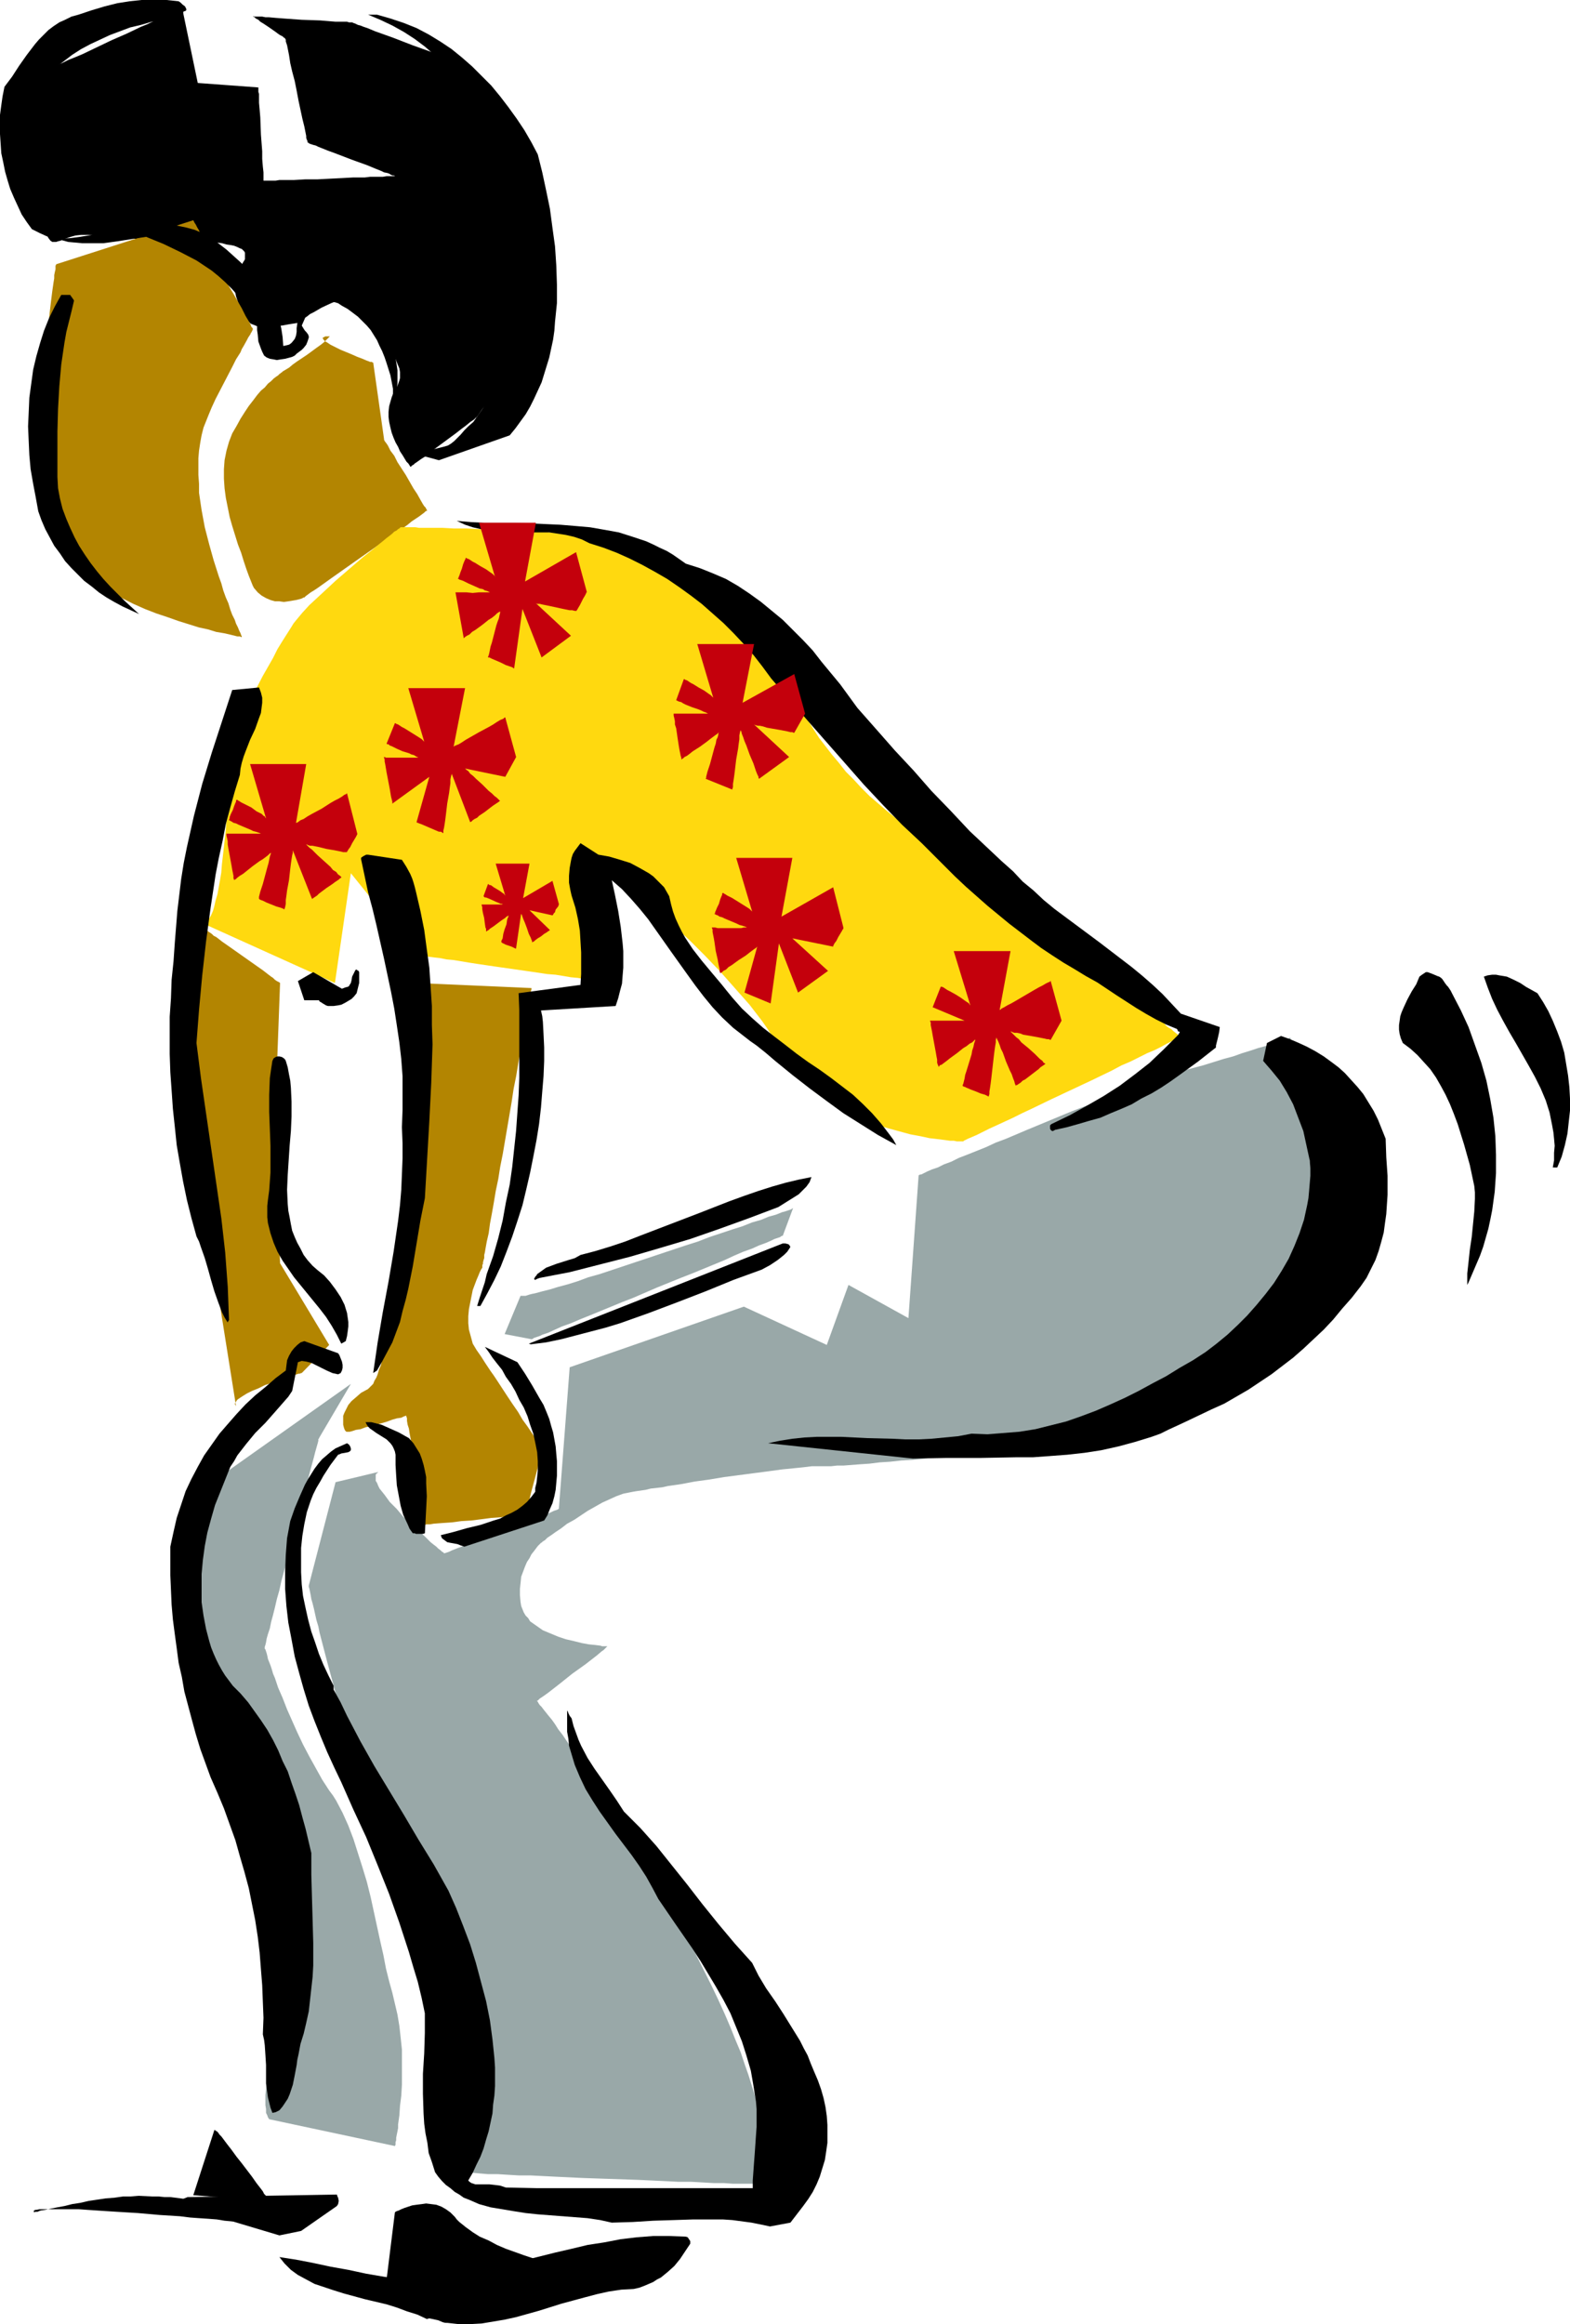 <?xml version="1.0" encoding="UTF-8" standalone="no"?>
<svg
   version="1.0"
   width="105.204mm"
   height="155.668mm"
   id="svg39"
   sodipodi:docname="Dancer 32.wmf"
   xmlns:inkscape="http://www.inkscape.org/namespaces/inkscape"
   xmlns:sodipodi="http://sodipodi.sourceforge.net/DTD/sodipodi-0.dtd"
   xmlns="http://www.w3.org/2000/svg"
   xmlns:svg="http://www.w3.org/2000/svg">
  <sodipodi:namedview
     id="namedview39"
     pagecolor="#ffffff"
     bordercolor="#000000"
     borderopacity="0.25"
     inkscape:showpageshadow="2"
     inkscape:pageopacity="0.0"
     inkscape:pagecheckerboard="0"
     inkscape:deskcolor="#d1d1d1"
     inkscape:document-units="mm" />
  <defs
     id="defs1">
    <pattern
       id="WMFhbasepattern"
       patternUnits="userSpaceOnUse"
       width="6"
       height="6"
       x="0"
       y="0" />
  </defs>
  <path
     style="fill:#000000;fill-opacity:1;fill-rule:evenodd;stroke:none"
     d="m 46.047,1.616 4.039,19.391 15.349,1.131 v 0.323 0.323 0.485 l 0.162,0.485 v 0.646 1.616 l 0.162,1.778 0.162,1.939 0.162,4.363 0.323,4.201 v 1.939 l 0.162,1.939 0.162,1.454 v 0.646 0.485 0.485 0.162 0.323 h 1.454 0.808 0.808 l 0.969,-0.162 h 1.131 1.293 1.293 l 2.747,-0.162 h 3.07 l 3.07,-0.162 3.231,-0.162 2.908,-0.162 h 2.908 l 1.293,-0.162 h 1.131 1.131 0.969 l 0.969,-0.162 h 0.646 0.646 0.485 0.323 v 0 0 L 99.849,44.438 H 99.526 L 99.042,44.276 98.557,43.953 98.072,43.791 97.264,43.63 96.618,43.306 95.002,42.66 93.064,41.852 89.024,40.398 84.824,38.782 83.046,38.136 81.431,37.489 80.623,37.166 79.977,36.843 79.33,36.681 78.846,36.52 78.361,36.358 78.199,36.196 77.876,36.035 v 0 0 -0.323 L 77.715,35.388 77.553,34.904 V 34.419 L 77.391,33.611 77.23,32.803 77.068,31.995 76.584,30.056 76.099,27.794 75.614,25.531 75.129,22.946 74.645,20.522 73.998,18.098 73.514,15.998 73.191,13.897 73.029,13.089 72.867,12.281 72.706,11.473 72.544,10.988 72.383,10.503 V 10.019 L 72.221,9.857 v -0.162 0 L 71.898,9.534 71.575,9.211 70.929,8.888 70.444,8.564 69.798,8.08 68.182,6.948 66.728,5.979 65.92,5.494 65.435,5.009 64.789,4.686 64.466,4.363 64.143,4.201 v -0.162 0 l 0.162,0.162 h 0.323 0.485 0.646 0.646 l 0.808,0.162 h 0.808 l 1.777,0.162 2.1,0.162 4.524,0.323 4.685,0.162 1.939,0.162 1.939,0.162 h 0.808 0.808 0.646 0.646 l 0.485,0.162 h 0.485 0.162 0.162 l 0.323,0.162 0.485,0.162 0.646,0.323 0.646,0.162 0.808,0.323 0.969,0.323 1.939,0.808 2.262,0.808 2.262,0.808 5.009,1.939 2.262,0.808 2.262,0.808 1.939,0.646 0.969,0.323 0.808,0.323 0.646,0.323 0.646,0.162 0.485,0.162 0.323,0.162 h 0.162 0.162 v 0.162 l 0.162,0.162 0.162,0.323 0.323,0.485 0.323,0.485 0.485,0.485 0.485,0.808 0.646,0.646 1.293,1.778 1.454,1.939 1.454,1.939 3.07,4.201 1.454,1.939 1.454,1.939 1.293,1.616 0.485,0.808 0.485,0.646 0.485,0.646 0.485,0.485 0.162,0.323 0.323,0.323 0.162,0.162 v 0 0.162 0.485 l 0.162,0.646 v 0.808 l 0.162,1.131 v 1.293 l 0.162,1.454 0.162,1.616 0.162,1.616 0.162,1.778 0.162,2.101 0.162,1.939 0.485,4.363 0.646,8.726 0.323,4.201 0.323,2.101 0.162,1.939 0.162,1.778 0.162,1.778 v 1.454 l 0.162,1.454 0.162,1.293 0.162,1.131 v 0.808 0.646 l 0.162,0.323 v 0.162 h -0.162 v 0.323 l -0.323,0.162 -0.162,0.485 -0.485,0.485 -0.323,0.485 -0.485,0.646 -0.485,0.808 -1.131,1.616 -1.293,1.778 -2.908,3.717 -1.293,2.101 -1.454,1.778 -1.293,1.778 -1.131,1.616 -0.646,0.646 -0.485,0.646 -0.323,0.485 -0.323,0.485 -0.323,0.485 -0.162,0.162 -0.162,0.162 v 0 0.162 h -0.162 l -0.323,0.323 -0.162,0.162 -0.485,0.323 -0.485,0.323 -0.969,0.808 -1.293,0.97 -1.454,1.131 -6.14,4.525 -1.293,1.131 -1.293,0.808 -1.131,0.808 -0.485,0.323 -0.323,0.323 -0.323,0.162 -0.162,0.162 -0.162,0.162 v 0 h -0.162 l -0.162,-0.323 -0.323,-0.485 -0.485,-0.485 -0.485,-0.808 -0.485,-0.808 -0.646,-0.97 -0.485,-1.131 -0.646,-1.131 -0.485,-1.131 -0.485,-1.293 -0.323,-1.293 -0.323,-1.454 -0.162,-1.293 v -1.293 l 0.162,-1.454 0.323,-1.131 0.323,-1.131 0.323,-0.808 0.485,-0.808 0.646,-1.293 0.485,-1.293 0.162,-0.646 v -0.646 -0.808 l -0.162,-0.97 -0.485,-1.131 -0.485,-1.293 -0.646,-1.454 L 99.042,88.552 98.557,87.582 97.588,85.805 96.78,84.189 96.133,82.735 95.649,81.442 95.326,80.149 95.002,79.018 94.679,78.21 94.356,77.241 94.033,76.594 93.548,75.948 93.064,75.463 92.579,75.14 91.933,74.978 91.125,74.817 h -1.131 l -1.131,0.162 -1.293,0.323 -1.293,0.485 -2.424,0.97 -2.424,1.131 -1.939,1.131 -0.969,0.485 -0.808,0.646 -0.808,0.485 -0.485,0.323 -0.485,0.485 h -0.162 l -0.162,0.162 -0.323,0.162 v 0 l -2.1,0.323 -1.777,0.323 -1.616,0.162 -1.293,0.162 h -1.293 -1.131 l -0.969,-0.162 -0.808,-0.323 -0.808,-0.323 -0.485,-0.485 -0.646,-0.646 -0.646,-0.808 -0.485,-0.97 -0.485,-1.131 -0.485,-1.454 -0.485,-1.454 -0.162,-0.808 -0.162,-0.646 v -1.454 l 0.162,-1.293 0.485,-1.131 0.485,-1.131 0.485,-1.131 0.485,-0.97 0.323,-0.485 0.162,-0.323 V 64.798 64.475 63.99 L 61.881,63.667 61.558,63.344 61.235,63.021 60.75,62.859 60.104,62.536 59.296,62.213 58.488,62.051 57.357,61.889 56.226,61.566 54.933,61.405 53.318,61.243 51.54,61.081 H 49.925 L 48.309,60.92 46.855,60.758 h -1.454 -1.293 L 42.977,60.597 H 41.846 40.877 38.938 L 37.484,60.435 H 32.637 30.375 l -1.131,-0.162 -1.454,-0.162 -1.616,-0.162 -1.939,-0.323 -0.969,-0.162 h -2.747 l -1.454,0.162 -1.131,0.323 -0.969,0.323 -0.969,0.323 -0.646,0.323 -0.646,0.162 -0.485,0.162 H 13.733 13.249 L 12.764,60.92 12.279,60.273 11.795,59.466 11.471,59.142 11.148,58.496 10.825,57.85 10.502,57.042 9.694,55.587 8.886,54.295 8.24,53.002 6.786,50.901 6.14,49.932 5.655,48.962 5.17,48.154 4.201,46.215 3.716,45.246 3.393,44.276 2.908,43.145 2.747,41.852 2.424,40.559 2.1,39.105 1.939,37.489 V 35.873 L 2.1,34.096 2.262,32.48 2.585,30.864 3.07,29.248 3.716,27.632 4.201,26.178 4.847,24.885 5.332,23.592 5.978,22.461 6.463,21.492 6.786,20.684 7.109,20.199 7.432,19.714 v 0 h 0.162 l 0.323,-0.162 0.646,-0.323 0.808,-0.323 0.969,-0.485 1.131,-0.485 1.131,-0.646 1.454,-0.646 1.616,-0.646 1.616,-0.808 1.616,-0.646 1.939,-0.808 3.716,-1.778 3.716,-1.778 3.716,-1.616 3.716,-1.778 1.616,-0.646 1.616,-0.808 1.454,-0.646 1.454,-0.646 1.131,-0.646 1.131,-0.485 0.808,-0.485 0.646,-0.323 0.485,-0.323 0.323,-0.162 v 0 z"
     id="path1" />
  <path
     style="fill:#b38501;fill-opacity:1;fill-rule:evenodd;stroke:none"
     d="m 83.369,85.159 h -0.646 -0.323 l -0.323,0.162 -0.323,0.162 v 0 0.162 l 0.162,0.323 0.162,0.162 0.323,0.323 0.323,0.162 0.969,0.646 1.293,0.646 1.293,0.646 2.747,1.131 1.454,0.646 1.293,0.485 1.131,0.485 0.485,0.162 0.323,0.162 h 0.485 l 0.162,0.162 h 0.162 v 0 l 2.747,19.391 v 0 0.162 l 0.162,0.323 0.485,0.646 0.323,0.485 0.646,1.293 0.969,1.293 0.808,1.616 2.1,3.232 1.939,3.393 0.969,1.454 0.808,1.454 0.646,1.131 0.323,0.485 0.323,0.323 0.162,0.323 0.162,0.323 v 0 l 0.162,0.162 h -0.162 l -0.323,0.162 -0.323,0.323 -0.646,0.485 -0.646,0.485 -0.969,0.646 -0.969,0.646 -0.969,0.808 -1.131,0.808 -1.293,0.808 -2.585,1.939 -2.908,1.939 -5.978,4.201 -2.747,1.939 -2.747,1.939 -1.131,0.808 -1.131,0.808 -1.131,0.808 -0.969,0.646 -0.808,0.485 -0.646,0.485 -0.646,0.485 -0.323,0.323 H 76.745 v 0.162 h -0.162 l -0.323,0.162 -0.646,0.162 -0.646,0.162 -0.969,0.162 -0.969,0.162 -1.131,0.162 -1.131,-0.162 h -1.131 l -1.131,-0.323 -1.131,-0.485 -1.131,-0.646 -0.969,-0.808 -0.969,-1.131 -0.323,-0.646 -0.323,-0.808 -0.323,-0.808 -0.323,-0.808 -0.646,-1.778 -0.646,-1.939 -0.646,-2.101 -0.808,-2.101 -1.454,-4.686 -0.646,-2.262 -0.485,-2.424 -0.485,-2.424 -0.323,-2.424 -0.162,-2.424 v -2.424 l 0.162,-2.262 0.485,-2.424 0.646,-2.262 0.808,-2.101 1.131,-1.939 0.969,-1.778 1.131,-1.778 0.969,-1.454 1.131,-1.454 0.969,-1.293 0.969,-1.131 0.969,-0.808 0.808,-0.97 0.808,-0.646 0.646,-0.646 0.646,-0.485 0.485,-0.323 0.323,-0.323 0.162,-0.162 h 0.162 v -0.162 h 0.162 l 0.162,-0.162 0.162,-0.162 0.808,-0.485 0.808,-0.485 0.969,-0.808 1.131,-0.808 2.424,-1.616 2.424,-1.778 1.131,-0.808 0.808,-0.646 0.646,-0.646 0.485,-0.485 0.162,-0.162 0.162,-0.162 v 0 z"
     id="path2" />
  <path
     style="fill:#b38501;fill-opacity:1;fill-rule:evenodd;stroke:none"
     d="m 105.504,248.85 v 0.646 0.485 1.293 0.808 l -0.162,0.97 v 1.131 1.131 1.293 l -0.162,1.293 v 1.454 1.616 l -0.162,3.232 -0.162,3.555 -0.323,3.878 -0.162,4.04 -0.162,4.363 -0.323,4.363 -0.323,4.525 -0.646,9.372 -0.808,9.372 -0.323,4.525 -0.485,4.525 -0.485,4.525 -0.485,4.201 -0.646,4.04 -0.485,3.878 -0.646,3.555 -0.323,1.616 -0.646,3.232 -0.485,1.293 -0.323,1.293 -0.323,1.293 -0.485,1.131 -0.323,1.131 -0.323,0.808 -0.485,0.808 -0.323,0.808 -0.485,0.485 -0.485,0.485 -0.323,0.323 -1.777,0.97 -1.293,1.131 -1.131,0.97 -0.808,0.97 -0.485,0.97 -0.485,0.97 -0.323,0.808 v 0.808 0.808 0.646 l 0.162,0.646 0.162,0.485 0.162,0.323 0.162,0.162 0.162,0.162 h 0.162 0.162 0.162 0.323 l 0.646,-0.162 0.969,-0.323 1.131,-0.162 1.293,-0.485 2.747,-0.646 2.747,-0.808 1.293,-0.485 1.131,-0.323 1.131,-0.162 0.646,-0.323 0.485,-0.162 h 0.162 v 0 0.162 l 0.162,0.485 v 0.646 l 0.162,0.97 0.323,0.97 0.162,1.131 0.485,2.585 0.485,2.585 0.162,1.131 0.323,0.97 0.162,0.97 0.162,0.646 v 0.323 0.162 0 14.058 h 0.323 l 0.485,-0.162 h 0.485 0.646 l 0.646,-0.162 h 0.808 l 0.969,-0.162 2.1,-0.162 2.424,-0.162 2.424,-0.323 2.585,-0.162 2.585,-0.323 2.424,-0.323 2.424,-0.162 1.939,-0.323 h 0.969 l 0.808,-0.162 h 0.808 l 0.646,-0.162 h 0.485 l 0.323,-0.162 h 0.323 v 0 0 l 0.162,-0.162 v -0.162 -0.323 l 0.323,-0.808 0.162,-0.97 0.323,-1.293 0.323,-1.454 1.616,-5.979 0.323,-1.454 0.323,-1.293 0.323,-1.131 0.162,-0.808 v -0.323 l 0.162,-0.162 v -0.162 -0.162 0 l -0.162,-0.162 -0.162,-0.162 -0.162,-0.323 -0.323,-0.323 -0.323,-0.485 -0.323,-0.485 -0.323,-0.646 -0.969,-1.454 -0.969,-1.454 -1.293,-1.778 -1.131,-1.939 -1.454,-2.101 -1.293,-1.939 -2.747,-4.201 -0.646,-0.97 -0.808,-1.131 -1.293,-1.939 -1.131,-1.778 -1.131,-1.616 -0.969,-1.616 -0.485,-1.778 -0.485,-1.778 -0.162,-1.616 v -1.778 l 0.162,-1.778 0.323,-1.616 0.323,-1.616 0.323,-1.616 0.485,-1.293 0.485,-1.293 0.485,-1.131 0.323,-0.808 0.323,-0.646 0.323,-0.485 v -0.162 0 0 -0.162 -0.323 l 0.162,-0.323 v -0.323 l 0.162,-0.646 0.162,-0.485 v -0.808 l 0.162,-0.646 0.162,-0.97 0.323,-1.778 0.485,-2.101 0.323,-2.424 0.485,-2.585 0.485,-2.747 0.485,-2.909 0.646,-3.07 0.485,-3.07 0.646,-3.232 1.131,-6.625 1.131,-6.625 0.485,-3.232 0.646,-3.232 0.485,-2.909 0.485,-3.07 0.485,-2.747 0.485,-2.585 0.485,-2.424 0.323,-2.101 0.323,-1.778 0.162,-0.97 0.162,-0.646 v -0.808 l 0.162,-0.485 0.162,-0.646 v -0.323 l 0.162,-0.485 v -0.162 -0.162 0 z"
     id="path3" />
  <path
     style="fill:#b38501;fill-opacity:1;fill-rule:evenodd;stroke:none"
     d="m 59.78,355.985 -5.332,-33.449 v -0.162 -0.323 l -0.162,-0.485 v -0.646 l -0.162,-0.97 -0.162,-1.131 -0.162,-1.131 -0.162,-1.293 -0.323,-1.454 -0.162,-1.616 -0.162,-1.778 -0.323,-1.778 -0.485,-3.555 -0.485,-3.878 -0.969,-8.08 -0.485,-3.878 -0.323,-3.555 -0.162,-1.616 -0.162,-1.616 -0.162,-1.454 -0.162,-1.454 v -1.293 l -0.162,-0.97 v -0.97 -0.808 -1.454 -1.131 -1.131 l 0.162,-1.293 v -1.454 l 0.162,-1.293 v -1.616 l 0.162,-3.393 0.323,-3.393 0.485,-7.272 0.162,-3.393 0.323,-3.393 0.323,-3.07 v -1.454 l 0.162,-1.293 0.162,-1.131 v -1.131 l 0.162,-0.97 v -0.808 l 0.162,-0.646 v -0.485 -0.162 -0.162 h 0.162 l 0.162,0.162 0.162,0.162 0.323,0.323 0.485,0.323 0.485,0.323 0.485,0.485 0.646,0.323 1.454,1.131 1.616,1.131 7.109,5.009 1.616,1.131 1.454,1.131 0.646,0.485 0.485,0.323 0.485,0.485 0.485,0.323 0.323,0.162 0.323,0.162 0.162,0.162 v 0 l -1.293,34.904 1.293,36.035 12.441,20.684 -6.947,7.11 h -0.162 v 0 l -0.323,0.162 h -0.323 l -0.485,0.162 -0.485,0.162 -1.293,0.485 -1.293,0.323 -1.616,0.646 -3.393,1.131 -1.616,0.808 -1.616,0.646 -1.293,0.646 -1.293,0.808 -0.969,0.646 -0.323,0.323 -0.162,0.323 -0.162,0.323 -0.162,0.162 0.162,0.323 z"
     id="path4" />
  <path
     style="fill:#b38501;fill-opacity:1;fill-rule:evenodd;stroke:none"
     d="m 14.218,66.899 v 0.162 l -0.162,0.162 v 0.485 0.485 l -0.162,0.646 -0.162,0.808 v 0.808 l -0.162,0.97 -0.162,1.131 -0.162,1.131 -0.323,2.585 -0.323,2.747 -0.323,3.07 -0.485,6.302 -0.162,3.07 -0.162,3.07 -0.162,2.909 v 3.717 1.131 l 0.162,1.131 0.162,0.808 v 0.97 l 0.162,0.97 0.162,1.293 v 1.131 l 0.162,1.293 0.162,1.454 0.323,2.909 0.323,3.232 0.485,3.232 0.485,3.393 0.646,3.393 0.969,3.555 0.969,3.232 1.293,3.232 0.646,1.616 0.808,1.454 0.808,1.454 0.969,1.454 0.969,1.293 1.131,1.131 1.131,1.131 1.131,1.131 1.293,0.97 1.293,0.808 2.908,1.454 2.908,1.454 2.908,1.293 2.908,1.131 2.908,0.97 2.747,0.97 2.585,0.808 2.585,0.808 2.262,0.485 2.1,0.646 1.939,0.323 1.454,0.323 0.646,0.162 0.646,0.162 0.646,0.162 h 0.323 0.323 l 0.323,0.162 h 0.162 v -0.162 l -0.162,-0.323 -0.162,-0.485 -0.323,-0.646 -0.323,-0.808 -0.485,-0.97 -0.323,-0.97 -0.646,-1.293 -0.485,-1.293 -0.485,-1.616 -0.646,-1.454 -0.646,-1.778 -0.485,-1.778 -0.646,-1.778 -1.293,-4.04 -1.131,-4.04 -1.131,-4.363 -0.808,-4.363 -0.646,-4.363 v -2.262 l -0.162,-2.262 v -2.101 -2.101 l 0.162,-1.939 0.323,-2.101 0.323,-1.778 0.485,-1.939 0.646,-1.616 0.646,-1.616 0.808,-1.939 0.969,-2.101 2.1,-4.04 2.1,-4.04 0.969,-1.939 1.131,-1.778 0.323,-0.808 0.485,-0.808 0.808,-1.454 0.323,-0.646 0.323,-0.485 0.323,-0.485 v -0.162 l 0.162,-0.162 0.162,-0.323 0.162,-0.323 V 83.381 H 64.143 L 63.981,83.219 V 83.058 L 63.658,82.735 63.497,82.25 63.173,81.604 62.689,80.796 62.204,79.988 61.719,79.018 61.235,78.049 60.588,76.917 59.296,74.655 57.842,72.231 56.549,69.646 55.095,66.899 53.802,64.475 52.51,62.213 51.864,61.081 51.217,59.95 50.733,59.142 50.409,58.334 49.925,57.526 49.602,56.88 49.278,56.395 49.117,56.072 48.955,55.749 v 0 z"
     id="path5" />
  <path
     style="fill:#ffd90f;fill-opacity:1;fill-rule:evenodd;stroke:none"
     d="m 51.54,233.822 33.283,15.028 4.039,-27.794 16.642,20.684 h 0.162 0.485 l 0.646,0.162 0.808,0.162 1.131,0.162 1.293,0.162 1.454,0.162 1.616,0.323 1.777,0.162 1.939,0.323 1.939,0.323 2.1,0.323 4.362,0.646 9.048,1.293 4.362,0.646 2.1,0.162 1.939,0.323 1.939,0.323 1.777,0.162 1.616,0.323 1.454,0.162 1.293,0.162 1.131,0.162 0.969,0.162 h 0.646 l 0.323,0.162 h 0.162 v -0.162 l -0.162,-0.162 v -0.485 -0.485 -0.808 l -0.162,-0.808 v -0.97 l -0.162,-1.131 v -0.97 l -0.162,-1.293 -0.323,-2.747 -0.162,-2.747 -0.323,-3.07 -0.162,-2.909 -0.323,-2.909 -0.323,-2.585 v -1.293 l -0.162,-1.131 -0.162,-0.97 v -0.97 l -0.162,-0.97 v -0.646 -0.646 -0.323 l -0.162,-0.323 v 0 h 0.162 l 0.323,0.162 0.485,0.485 0.646,0.485 0.808,0.808 0.969,0.808 1.131,0.97 1.293,0.97 1.454,1.293 1.454,1.293 1.616,1.293 1.616,1.616 1.939,1.616 1.777,1.616 1.777,1.778 1.939,1.778 4.039,3.717 4.039,4.04 3.878,4.04 3.716,4.201 3.716,4.201 1.616,2.101 1.616,2.101 1.454,2.101 1.293,2.101 1.293,1.939 1.131,1.939 1.131,1.939 1.131,1.778 1.454,1.778 1.454,1.454 1.454,1.616 1.616,1.293 1.777,1.293 1.777,1.293 1.777,1.131 1.939,0.97 1.777,0.97 1.939,0.808 3.878,1.616 3.878,1.131 3.555,0.97 1.777,0.485 1.777,0.323 1.616,0.323 1.454,0.323 1.454,0.162 1.293,0.162 1.293,0.162 1.131,0.162 h 0.969 l 0.808,0.162 h 0.646 0.808 v 0 h 0.162 l 0.162,-0.162 0.323,-0.162 0.323,-0.162 0.323,-0.162 1.131,-0.485 1.131,-0.485 1.616,-0.808 1.616,-0.808 1.777,-0.808 2.1,-0.97 2.1,-0.97 2.262,-1.131 2.424,-1.131 5.009,-2.424 5.17,-2.424 5.17,-2.424 5.009,-2.424 2.424,-1.293 2.262,-0.97 2.262,-1.131 1.939,-0.97 1.939,-0.808 1.616,-0.808 1.454,-0.808 1.293,-0.646 0.969,-0.323 0.485,-0.323 0.323,-0.162 h 0.162 l 0.323,-0.162 v -0.162 h 0.162 -0.162 v 0 l -0.162,-0.162 -0.323,-0.162 -0.646,-0.485 -0.808,-0.646 -0.485,-0.485 -0.646,-0.323 -0.646,-0.485 -0.485,-0.646 -1.616,-1.131 -1.616,-1.293 -1.939,-1.454 -1.939,-1.454 -2.1,-1.778 -2.424,-1.778 -2.262,-1.778 -2.585,-1.939 -2.747,-2.101 -2.585,-2.101 -5.655,-4.363 -5.816,-4.525 -12.118,-9.211 -5.978,-4.525 -5.655,-4.363 -2.747,-2.101 -2.747,-2.101 -2.585,-1.939 -2.585,-1.778 -2.424,-1.939 -2.262,-1.939 -2.262,-1.939 -2.1,-2.101 -1.939,-2.101 -1.939,-1.939 -1.777,-2.262 -1.777,-2.101 -1.616,-2.101 -1.616,-2.101 -1.454,-2.262 -1.293,-2.101 -1.293,-2.101 -1.131,-2.101 -1.131,-1.939 -1.131,-1.939 -0.969,-2.101 -0.808,-1.778 -0.808,-1.778 -0.808,-1.778 -0.646,-1.616 -0.485,-1.454 -0.646,-1.454 -0.485,-1.293 -0.323,-1.131 -0.485,-0.97 -0.162,-0.97 -0.323,-0.808 -0.162,-0.485 -0.162,-0.485 v -0.323 0 l -0.162,-0.162 -0.162,-0.162 -0.323,-0.162 -0.646,-0.485 -0.646,-0.323 -0.808,-0.646 -0.969,-0.485 -0.969,-0.646 -1.131,-0.808 -1.293,-0.808 -1.293,-0.646 -1.454,-0.97 -1.616,-0.808 -1.616,-0.97 -3.393,-1.778 -3.716,-1.939 -3.878,-1.778 -3.878,-1.778 -4.201,-1.616 -4.201,-1.454 -4.039,-1.131 -2.1,-0.485 -2.1,-0.323 -1.939,-0.323 -1.939,-0.162 -7.755,-0.485 -3.878,-0.323 -3.878,-0.162 -3.716,-0.162 h -3.555 l -3.231,-0.162 h -3.231 l -2.908,-0.162 h -2.585 -3.393 l -0.969,-0.162 h -3.716 l -0.162,0.162 -0.162,0.162 -0.323,0.162 -0.323,0.323 -0.646,0.323 -0.485,0.485 -0.808,0.646 -0.646,0.485 -0.969,0.808 -0.808,0.646 -1.939,1.616 -2.262,1.778 -2.262,1.939 -4.685,4.04 -2.262,2.101 -2.262,2.101 -2.1,1.939 -1.777,1.939 -0.808,0.97 -0.808,0.97 -0.646,0.808 -0.485,0.808 -1.131,1.778 -1.131,1.778 -1.293,2.101 -1.131,2.262 -2.585,4.525 -2.424,4.686 -1.131,2.101 -1.131,1.939 -0.808,1.939 -0.808,1.616 -0.485,0.646 -0.323,0.485 -0.162,0.646 -0.323,0.485 -0.162,0.323 -0.162,0.323 v 0.162 0 0.485 l -0.162,0.646 v 0.97 0.97 1.293 l -0.162,1.454 v 1.616 l -0.162,1.778 -0.162,1.778 v 1.939 l -0.162,2.101 -0.323,4.201 -0.323,4.525 -0.485,4.363 -0.485,4.201 -0.162,2.101 -0.323,1.939 -0.323,1.778 -0.323,1.778 -0.485,1.616 -0.323,1.454 -0.323,1.131 -0.485,1.131 -0.485,0.808 -0.485,0.646 -0.485,0.485 z"
     id="path6" />
  <path
     style="fill:#99a8a8;fill-opacity:1;fill-rule:evenodd;stroke:none"
     d="m 68.182,536.483 31.829,6.787 v 0 l 0.162,-0.323 v -0.162 -0.485 l 0.162,-0.485 v -0.646 l 0.162,-0.808 0.162,-0.808 0.162,-0.808 v -0.97 l 0.323,-2.262 0.162,-2.424 0.323,-2.585 0.162,-2.747 v -2.909 -3.07 -2.909 l -0.323,-3.07 -0.323,-2.909 -0.485,-2.909 -0.646,-2.747 -0.646,-2.747 -0.808,-2.909 -0.808,-3.232 -0.646,-3.393 -0.808,-3.555 -0.808,-3.717 -1.616,-7.433 -0.969,-3.878 -1.131,-3.717 -1.131,-3.555 -1.131,-3.555 -1.293,-3.393 -1.454,-3.232 -1.616,-3.07 -0.808,-1.293 -0.969,-1.293 -1.777,-2.747 -1.616,-2.909 -1.616,-2.909 -1.616,-3.07 -1.454,-3.07 -1.293,-2.909 -1.293,-2.909 -1.131,-2.909 -1.131,-2.585 -0.808,-2.424 -0.485,-1.131 -0.323,-1.131 -0.323,-0.97 -0.323,-0.808 -0.323,-0.808 -0.162,-0.808 -0.162,-0.646 -0.162,-0.485 -0.162,-0.485 -0.162,-0.162 v -0.323 0 -0.162 l 0.162,-0.485 0.162,-0.646 0.162,-0.97 0.323,-1.131 0.485,-1.454 0.323,-1.616 0.485,-1.778 0.485,-1.939 0.485,-2.101 0.646,-2.262 0.485,-2.262 1.293,-4.686 1.293,-5.009 1.293,-4.848 1.131,-4.848 0.646,-2.262 0.646,-2.262 0.485,-1.939 0.485,-1.939 0.485,-1.778 0.485,-1.778 0.323,-1.293 0.323,-1.131 0.323,-1.131 0.162,-0.646 v -0.485 h 0.162 v -0.162 l 8.078,-13.735 -31.506,22.3 v 0 l -0.162,0.323 -0.162,0.323 -0.162,0.485 -0.162,0.485 -0.323,0.808 -0.323,0.646 -0.485,0.97 -0.323,0.97 -0.485,1.131 -0.808,2.424 -0.969,2.424 -0.969,2.909 -0.969,2.909 -0.808,2.909 -0.808,3.07 -0.808,2.909 -0.485,2.909 -0.323,2.585 -0.162,1.293 v 2.424 l 0.162,0.97 0.162,1.293 0.162,1.293 0.323,1.454 0.485,1.778 0.485,1.778 0.485,2.101 0.485,2.262 0.646,2.101 0.808,2.424 0.646,2.585 0.808,2.585 0.808,2.585 1.777,5.494 1.777,5.656 3.555,11.311 1.777,5.494 0.808,2.585 0.808,2.585 0.808,2.424 0.808,2.424 0.646,2.424 0.646,2.101 0.646,1.939 0.646,1.939 0.323,1.616 0.485,1.616 0.323,1.454 0.323,1.616 0.162,1.778 0.162,1.778 v 1.939 1.939 4.04 l -0.323,4.201 -0.323,4.363 -0.485,4.363 -0.485,4.201 -0.485,4.201 -0.485,3.878 -0.162,1.939 -0.162,1.778 -0.162,1.616 -0.162,1.454 -0.162,1.454 v 2.585 l 0.162,0.97 v 0.97 l 0.323,0.646 0.162,0.485 z"
     id="path7" />
  <path
     style="fill:#99a8a8;fill-opacity:1;fill-rule:evenodd;stroke:none"
     d="m 95.81,372.629 -10.825,2.585 -6.786,26.178 v 0 0.323 l 0.162,0.485 0.162,0.808 0.162,0.808 0.162,0.97 0.323,1.131 0.323,1.293 0.323,1.454 0.323,1.454 0.485,1.616 0.323,1.616 0.969,3.717 0.969,3.717 2.1,7.756 1.131,3.878 1.293,3.717 1.131,3.393 0.485,1.454 0.646,1.616 0.485,1.293 0.646,1.293 0.485,1.131 0.646,0.97 0.485,0.97 0.646,1.131 0.646,1.454 0.808,1.454 0.808,1.778 0.969,1.616 0.969,1.939 0.969,2.101 0.969,2.101 1.131,2.262 1.131,2.262 0.969,2.424 2.424,4.848 2.262,5.171 2.1,5.171 2.1,5.171 2.1,5.009 1.777,5.009 0.808,2.262 0.646,2.262 0.646,2.262 0.646,2.101 0.485,2.101 0.485,1.778 0.162,1.778 0.323,1.616 0.162,3.232 v 3.07 3.232 2.909 l -0.323,3.07 -0.162,2.909 -0.323,2.747 -0.323,2.585 -0.323,2.262 -0.323,2.101 -0.162,1.939 -0.323,1.616 -0.162,0.646 -0.162,0.646 v 0.485 l -0.162,0.485 v 0.323 l -0.162,0.162 v 0.162 0 h 0.162 l 0.323,0.162 h 0.323 0.485 0.646 0.646 0.646 l 1.777,0.162 1.939,0.162 h 2.424 l 2.585,0.162 2.747,0.162 h 2.908 l 3.231,0.162 3.231,0.162 3.393,0.162 3.393,0.162 14.218,0.485 3.555,0.162 3.393,0.162 3.231,0.162 h 3.231 l 2.908,0.162 2.747,0.162 h 2.585 l 2.262,0.162 h 2.1 0.808 0.969 1.293 l 0.646,0.162 h 1.293 v -0.162 0 l 0.162,-0.162 v -0.323 l 0.162,-0.323 0.162,-0.485 v -0.646 l 0.162,-0.646 0.162,-0.808 v -0.97 l 0.162,-0.97 v -1.293 l -0.162,-1.131 v -1.454 l -0.162,-1.454 -0.162,-1.616 -0.323,-1.778 -0.323,-1.939 -0.323,-1.939 -0.485,-2.262 -0.646,-2.262 -0.808,-2.585 -0.808,-2.585 -0.969,-2.747 -0.969,-2.909 -1.293,-3.07 -1.293,-3.232 -1.454,-3.393 -1.616,-3.555 -1.777,-3.717 -1.939,-3.878 -2.1,-4.201 -2.262,-4.04 -2.1,-3.878 -2.1,-3.878 -2.1,-3.717 -1.939,-3.555 -1.939,-3.232 -1.939,-3.232 -1.939,-3.07 -1.777,-3.07 -1.777,-2.747 -1.616,-2.747 -1.616,-2.585 -1.616,-2.262 -1.454,-2.424 -1.454,-2.101 -1.293,-1.939 -1.293,-1.939 -1.293,-1.778 -1.131,-1.616 -0.969,-1.454 -1.131,-1.454 -0.808,-1.293 -0.808,-1.131 -0.808,-0.97 -0.646,-0.808 -0.646,-0.808 -0.485,-0.646 -0.485,-0.485 -0.323,-0.485 -0.162,-0.323 -0.162,-0.162 v 0 -0.162 h 0.162 l 0.162,-0.162 0.323,-0.323 0.485,-0.323 0.485,-0.323 1.131,-0.808 1.454,-1.131 1.454,-1.131 3.231,-2.585 3.393,-2.424 1.454,-1.131 1.454,-1.131 1.131,-0.97 0.485,-0.323 0.323,-0.323 0.323,-0.323 0.162,-0.162 0.162,-0.162 h 0.162 -0.969 -0.485 l -0.485,-0.162 -1.293,-0.162 -1.616,-0.162 -1.777,-0.323 -1.939,-0.485 -2.1,-0.485 -1.939,-0.646 -1.939,-0.808 -1.939,-0.808 -1.616,-1.131 -1.616,-1.131 -0.485,-0.808 -0.646,-0.646 -0.485,-0.808 -0.323,-0.808 -0.323,-0.808 -0.162,-0.97 -0.162,-1.778 v -1.616 l 0.162,-1.454 0.162,-1.616 0.485,-1.293 0.485,-1.293 0.485,-1.131 0.646,-0.97 0.485,-0.97 0.646,-0.808 0.485,-0.646 0.485,-0.646 0.485,-0.485 0.323,-0.323 0.323,-0.162 v -0.162 0 h 0.162 l 0.162,-0.162 0.323,-0.162 0.323,-0.323 0.323,-0.323 0.969,-0.646 1.131,-0.808 1.454,-0.97 1.454,-1.131 1.777,-0.97 3.393,-2.262 3.716,-2.101 1.777,-0.808 1.777,-0.808 1.777,-0.646 1.616,-0.323 0.808,-0.162 0.969,-0.162 1.131,-0.162 1.131,-0.162 1.293,-0.323 1.454,-0.162 1.454,-0.162 1.454,-0.323 3.393,-0.485 3.393,-0.646 3.555,-0.485 3.878,-0.646 7.432,-0.97 3.716,-0.485 3.555,-0.485 3.231,-0.323 1.616,-0.162 1.454,-0.162 1.293,-0.162 h 1.293 1.293 1.131 1.131 l 1.454,-0.162 h 1.616 l 2.1,-0.162 2.1,-0.162 2.424,-0.162 2.585,-0.323 2.585,-0.162 2.908,-0.323 2.908,-0.162 6.14,-0.646 12.764,-1.293 6.301,-0.646 2.908,-0.323 3.07,-0.323 2.747,-0.323 2.747,-0.323 2.424,-0.162 2.424,-0.323 2.1,-0.162 1.939,-0.323 1.616,-0.162 1.454,-0.162 1.131,-0.162 h 0.485 0.485 0.162 l 0.323,-0.162 h 0.162 v 0 l 0.485,-0.162 0.646,-0.323 0.808,-0.485 0.969,-0.485 1.131,-0.646 1.454,-0.646 1.454,-0.808 1.616,-0.808 1.777,-0.97 1.939,-0.97 1.939,-1.131 2.1,-1.131 2.1,-1.131 4.362,-2.424 4.362,-2.585 4.362,-2.585 4.201,-2.747 2.1,-1.293 1.777,-1.293 1.777,-1.293 1.777,-1.293 1.454,-1.131 1.293,-1.293 1.293,-1.131 1.131,-0.97 0.808,-1.131 0.646,-0.97 0.162,-0.485 0.323,-0.485 0.323,-1.454 0.323,-1.454 0.162,-1.778 0.162,-2.101 v -2.262 -2.424 -2.585 l -0.162,-2.585 -0.162,-2.747 -0.162,-2.909 -0.323,-2.909 -0.646,-6.14 -0.646,-6.14 -0.808,-5.979 -0.485,-2.909 -0.323,-2.747 -0.485,-2.747 -0.485,-2.585 -0.323,-2.262 -0.323,-2.262 -0.323,-2.101 -0.323,-1.939 -0.323,-1.616 -0.323,-1.293 -0.162,-1.131 v -0.485 l -0.162,-0.323 v -0.323 -0.162 -0.162 0 h -0.162 v 0 l -0.485,0.162 -0.646,0.323 -0.969,0.162 -1.131,0.485 -1.454,0.485 -1.616,0.485 -1.777,0.485 -1.939,0.646 -2.1,0.646 -2.262,0.808 -2.424,0.646 -2.585,0.808 -2.585,0.808 -5.493,1.454 -1.616,0.485 -1.777,0.485 -1.777,0.646 -2.1,0.808 -2.262,0.808 -2.262,0.808 -2.585,0.97 -2.585,0.97 -2.585,0.97 -2.747,1.131 -5.493,2.101 -11.31,4.686 -5.332,2.262 -2.585,0.97 -2.424,1.131 -2.424,0.97 -2.424,0.97 -2.1,0.808 -1.939,0.97 -1.777,0.646 -1.616,0.808 -1.454,0.485 -1.131,0.485 -0.969,0.485 -0.646,0.323 h -0.323 l -0.162,0.162 h -0.162 v 0 l -2.585,36.196 -15.187,-8.403 -5.493,15.19 -21.004,-9.695 -44.108,15.351 -2.747,35.873 h -0.162 l -0.162,0.162 -0.485,0.162 -0.485,0.162 -0.646,0.323 -0.808,0.323 -0.808,0.323 -0.969,0.485 -1.131,0.323 -1.131,0.485 -2.424,0.97 -2.585,0.97 -2.747,1.131 -2.747,0.97 -2.585,0.97 -2.424,0.97 -1.131,0.323 -1.131,0.485 -0.969,0.323 -0.808,0.323 -0.808,0.323 -0.646,0.323 -0.485,0.162 -0.485,0.162 h -0.162 l -0.162,0.162 v -0.162 l -0.162,-0.162 -0.323,-0.162 -0.323,-0.323 -0.646,-0.485 -0.485,-0.485 -0.646,-0.485 -0.808,-0.646 -1.454,-1.454 -1.777,-1.616 -1.777,-1.616 -1.939,-1.778 -1.616,-1.939 -1.777,-1.778 -1.293,-1.778 -0.646,-0.808 -0.646,-0.808 -0.323,-0.646 -0.323,-0.808 -0.323,-0.485 v -0.646 -0.485 -0.485 l 0.323,-0.323 z"
     id="path8" />
  <path
     style="fill:#99a8a8;fill-opacity:1;fill-rule:evenodd;stroke:none"
     d="m 131.84,328.03 -4.039,9.695 6.786,1.293 v 0 h 0.162 l 0.485,-0.323 0.969,-0.323 0.485,-0.162 0.646,-0.323 1.454,-0.485 1.777,-0.808 1.777,-0.808 2.262,-0.808 2.262,-0.97 2.424,-0.97 2.747,-1.131 2.747,-1.131 2.747,-1.131 2.908,-1.131 5.978,-2.585 5.978,-2.424 2.908,-1.131 2.747,-1.131 2.747,-1.131 2.747,-1.131 2.424,-1.131 2.262,-0.97 2.262,-0.808 1.777,-0.808 1.777,-0.646 1.454,-0.646 0.646,-0.323 0.485,-0.162 0.969,-0.323 0.162,-0.162 0.323,-0.162 h 0.162 v 0 l 2.585,-6.948 v 0 h -0.162 l -0.162,0.162 -0.323,0.162 -0.485,0.162 -0.485,0.162 -0.485,0.162 -0.646,0.162 -0.808,0.323 -0.808,0.323 -1.777,0.485 -1.939,0.808 -2.262,0.646 -2.424,0.97 -2.585,0.808 -2.908,0.97 -2.908,0.97 -2.908,1.131 -3.07,0.97 -12.602,4.201 -6.301,2.101 -2.908,0.97 -2.908,0.808 -2.585,0.97 -2.585,0.808 -2.424,0.646 -2.1,0.646 -1.939,0.485 -1.777,0.485 -0.808,0.162 -0.646,0.162 -0.485,0.162 -0.485,0.162 h -0.485 -0.323 -0.323 z"
     id="path9" />
  <path
     style="fill:#000000;fill-opacity:1;fill-rule:evenodd;stroke:none"
     d="m 113.26,588.03 2.908,0.323 h 2.908 l 2.908,-0.162 2.908,-0.485 2.908,-0.485 2.908,-0.646 5.816,-1.616 5.655,-1.778 5.978,-1.616 3.07,-0.808 2.908,-0.646 3.231,-0.485 3.07,-0.162 1.454,-0.323 1.293,-0.485 1.131,-0.485 1.131,-0.485 0.969,-0.646 0.969,-0.485 1.777,-1.454 1.616,-1.454 1.454,-1.778 1.293,-1.939 1.293,-1.939 v -0.646 l -0.323,-0.485 -0.323,-0.485 -0.485,-0.162 -4.201,-0.162 h -4.039 l -4.201,0.323 -4.039,0.485 -4.201,0.808 -4.201,0.646 -4.039,0.97 -4.201,0.97 -8.402,2.101 -8.402,2.101 -4.039,0.97 -4.362,0.808 -4.201,0.808 -4.201,0.646 -4.685,-0.646 -4.847,-0.646 -4.685,-0.808 -4.524,-0.97 -4.524,-0.808 -4.524,-0.97 -4.201,-0.808 -4.201,-0.646 0.646,0.808 0.646,0.808 0.808,0.808 0.808,0.808 1.777,1.293 2.1,1.131 2.1,1.131 2.424,0.808 2.424,0.808 2.585,0.808 5.332,1.454 5.493,1.293 2.585,0.808 2.585,0.97 2.585,0.808 2.424,1.131 0.646,-0.162 0.808,0.162 1.454,0.323 1.131,0.485 0.646,0.162 z"
     id="path10" />
  <path
     style="fill:#000000;fill-opacity:1;fill-rule:evenodd;stroke:none"
     d="m 70.767,565.892 5.493,-1.131 9.048,-6.302 0.323,-0.485 0.162,-0.808 -0.162,-0.808 -0.162,-0.323 -0.162,-0.485 -37.807,0.646 -0.808,0.323 -0.646,0.323 -0.323,0.323 v 0.323 0.485 l 0.162,0.485 z"
     id="path11" />
  <path
     style="fill:#000000;fill-opacity:1;fill-rule:evenodd;stroke:none"
     d="m 195.013,563.63 5.17,-0.97 3.231,-4.201 1.293,-1.778 1.131,-1.778 0.969,-1.939 0.808,-1.939 0.646,-2.101 0.646,-2.101 0.323,-2.101 0.323,-2.262 v -2.262 -2.262 l -0.162,-2.262 -0.323,-2.262 -0.485,-2.262 -0.646,-2.262 -0.808,-2.262 -0.969,-2.262 -0.808,-1.939 -0.808,-2.101 -0.969,-1.778 -0.969,-1.939 -2.1,-3.393 -2.1,-3.393 -2.1,-3.232 -2.262,-3.232 -1.939,-3.232 -0.808,-1.616 -0.808,-1.616 -4.362,-4.848 -4.201,-5.009 -4.039,-5.009 -3.878,-5.009 -3.878,-4.848 -3.878,-4.848 -4.039,-4.525 -2.1,-2.101 -2.1,-2.101 -1.777,-2.747 -1.777,-2.585 -1.939,-2.747 -1.939,-2.747 -1.777,-2.747 -1.616,-3.07 -0.646,-1.454 -0.646,-1.778 -0.646,-1.778 -0.485,-1.939 -0.485,-0.646 -0.323,-0.646 -0.162,-0.485 -0.162,-0.162 v 0 1.778 1.778 1.778 l 0.323,1.778 0.162,1.778 0.485,1.616 0.485,1.616 0.485,1.616 1.293,3.07 1.454,3.07 1.777,2.909 1.777,2.747 4.039,5.656 4.039,5.333 1.939,2.747 1.777,2.747 1.616,2.909 1.454,2.747 2.1,3.07 2.1,3.07 4.362,6.302 2.1,3.232 1.939,3.232 1.939,3.232 1.939,3.393 1.777,3.393 1.454,3.555 1.454,3.555 1.131,3.555 1.131,3.878 0.646,3.717 0.646,4.04 0.162,1.939 v 2.101 2.424 l -0.162,2.262 -0.323,4.686 -0.162,2.101 -0.162,2.262 -0.162,2.262 v 1.939 h -3.555 -3.716 -23.266 -16.157 -7.917 l -7.917,-0.162 -1.454,-0.485 -1.293,-0.162 -1.454,-0.162 h -2.585 -0.969 l -0.969,-0.323 -0.485,-0.323 -0.323,-0.323 1.131,-1.939 0.969,-2.101 0.969,-1.939 0.808,-2.101 0.646,-2.262 0.646,-2.101 0.485,-2.262 0.485,-2.262 0.162,-2.262 0.323,-2.262 0.162,-2.424 v -2.262 -2.424 l -0.162,-2.424 -0.485,-4.686 -0.646,-4.848 -0.969,-4.848 -1.293,-4.848 -1.293,-4.848 -1.454,-4.686 -1.777,-4.686 -1.777,-4.525 -1.939,-4.363 -3.716,-6.625 -3.878,-6.302 -3.716,-6.302 -3.716,-6.14 -3.716,-6.14 -3.555,-6.302 -3.393,-6.464 -1.616,-3.393 -1.777,-3.232 v -0.323 -0.323 -0.162 -0.162 0 l -1.293,-2.585 -1.293,-2.747 -1.131,-2.747 -0.969,-2.909 -0.969,-2.747 -0.808,-3.07 -0.646,-2.909 -0.646,-3.07 -0.323,-2.909 -0.162,-3.07 v -3.07 -3.07 l 0.323,-3.07 0.485,-2.909 0.646,-3.07 0.969,-2.909 0.646,-1.616 0.808,-1.616 0.969,-1.616 0.808,-1.454 1.777,-2.747 0.969,-1.293 0.969,-1.293 0.485,-0.162 0.323,-0.162 0.969,-0.162 0.808,-0.162 0.323,-0.162 0.323,-0.323 v -0.485 l -0.162,-0.485 -0.323,-0.485 -0.485,-0.323 -1.454,0.646 -1.454,0.646 -1.131,0.808 -1.131,0.97 -1.131,0.97 -0.969,1.131 -0.969,1.293 -0.808,1.293 -0.808,1.293 -0.808,1.454 -1.293,2.909 -1.293,3.07 -1.131,3.232 -0.808,4.363 -0.323,4.201 -0.162,4.363 v 4.201 l 0.323,4.363 0.485,4.201 0.808,4.201 0.808,4.363 1.131,4.201 1.131,4.04 1.293,4.201 1.454,3.878 1.616,4.04 1.616,3.878 1.777,3.878 1.777,3.717 3.07,6.948 3.231,6.948 2.908,7.11 2.908,7.272 2.585,7.272 2.424,7.433 1.131,3.878 1.131,3.717 0.969,4.04 0.808,3.878 v 5.009 l -0.162,5.171 -0.323,5.171 v 5.009 l 0.162,5.009 0.162,2.585 0.323,2.424 0.485,2.424 0.323,2.585 0.808,2.262 0.808,2.585 0.808,1.131 0.969,1.131 0.969,0.97 1.131,0.808 1.131,0.97 1.131,0.646 1.131,0.808 1.293,0.485 2.585,1.131 2.908,0.808 2.908,0.485 2.908,0.485 3.07,0.485 3.07,0.323 6.301,0.485 6.301,0.485 3.231,0.485 2.908,0.646 5.332,-0.162 5.17,-0.323 5.17,-0.162 5.009,-0.162 h 5.009 2.424 l 2.424,0.162 2.424,0.323 2.424,0.323 2.424,0.485 z"
     id="path12" />
  <path
     style="fill:#000000;fill-opacity:1;fill-rule:evenodd;stroke:none"
     d="m 69.798,534.705 0.969,-0.485 0.808,-0.97 0.646,-0.97 0.646,-0.97 0.485,-1.131 0.808,-2.424 0.485,-2.424 0.485,-2.585 0.162,-1.293 0.323,-1.454 0.485,-2.585 0.808,-2.585 0.646,-2.747 0.646,-2.909 0.323,-2.909 0.323,-2.909 0.323,-2.909 0.162,-2.909 v -5.656 l -0.162,-5.817 -0.162,-5.656 -0.162,-5.817 v -5.494 l -1.454,-6.14 -0.808,-2.909 -0.808,-3.07 -0.969,-2.909 -0.969,-2.747 -0.969,-2.909 -1.293,-2.585 -1.131,-2.747 -1.293,-2.585 -1.454,-2.585 -1.616,-2.424 -1.616,-2.262 -1.616,-2.262 -1.939,-2.262 -1.939,-1.939 -0.969,-1.293 -0.969,-1.293 -0.808,-1.293 -0.808,-1.454 -0.646,-1.293 -0.646,-1.454 -0.646,-1.616 -0.485,-1.616 -0.808,-3.07 -0.646,-3.393 -0.485,-3.393 v -3.555 -3.555 l 0.323,-3.555 0.485,-3.555 0.646,-3.393 0.969,-3.555 0.969,-3.393 1.293,-3.232 1.293,-3.232 0.646,-1.616 0.646,-1.616 0.969,-1.454 0.808,-1.454 1.131,-1.454 1.131,-1.454 2.262,-2.747 2.585,-2.585 2.424,-2.747 2.262,-2.585 1.131,-1.293 0.969,-1.454 1.454,-7.272 0.485,-0.162 0.485,-0.162 1.131,0.162 1.293,0.323 1.293,0.646 1.293,0.646 1.293,0.646 1.454,0.646 1.454,0.323 0.323,-0.162 0.323,-0.162 0.162,-0.323 0.162,-0.323 0.162,-0.646 v -0.808 l -0.162,-0.808 -0.323,-0.808 -0.323,-0.808 -0.323,-0.485 -8.563,-3.07 -0.969,0.323 -0.808,0.646 -0.808,0.808 -0.646,0.808 -0.646,1.131 -0.485,1.131 -0.162,1.293 -0.162,1.293 -2.585,1.939 -2.585,2.262 -2.585,2.101 -2.424,2.262 -2.262,2.424 -2.262,2.585 -2.1,2.424 -1.939,2.747 -1.939,2.747 -1.616,2.909 -1.616,3.07 -1.454,3.07 -1.131,3.393 -1.131,3.393 -0.808,3.555 -0.808,3.717 v 3.555 3.717 l 0.162,3.717 0.162,3.717 0.323,3.717 0.485,3.717 0.485,3.555 0.485,3.717 0.808,3.555 0.646,3.717 1.939,7.272 0.969,3.555 1.131,3.717 1.293,3.555 1.293,3.555 1.777,4.04 1.616,3.878 1.454,4.04 1.454,4.04 1.131,4.04 1.131,3.878 1.131,4.201 0.808,4.04 0.808,4.04 0.646,4.201 0.485,4.04 0.323,4.201 0.323,4.04 0.162,4.201 0.162,4.04 -0.162,4.201 0.323,1.454 0.162,1.293 0.162,2.424 0.162,2.585 v 2.424 2.262 l 0.323,2.424 0.162,1.131 0.323,1.293 0.323,1.293 0.485,1.293 z"
     id="path13" />
  <path
     style="fill:#000000;fill-opacity:1;fill-rule:evenodd;stroke:none"
     d="m 117.622,391.535 20.196,-6.625 0.808,-1.293 0.646,-1.616 0.646,-1.454 0.485,-1.778 0.323,-1.616 0.162,-1.778 0.162,-1.778 v -1.939 -1.778 l -0.162,-1.778 -0.162,-1.939 -0.323,-1.778 -0.323,-1.778 -0.485,-1.616 -0.485,-1.778 -0.646,-1.616 -0.808,-1.939 -0.969,-1.616 -1.939,-3.393 -1.777,-2.909 -1.939,-2.909 -8.24,-3.878 0.969,1.293 0.969,1.454 1.131,1.454 1.293,1.616 0.969,1.778 1.293,1.778 1.131,1.939 0.969,2.101 1.131,1.939 0.969,2.262 0.646,2.101 0.808,2.262 0.485,2.262 0.485,2.424 0.162,2.262 v 2.424 l -0.162,1.616 -0.162,1.454 -0.323,1.293 v 0.97 l -0.969,1.293 -1.131,1.293 -1.131,0.97 -1.293,0.97 -1.454,0.808 -1.454,0.646 -1.454,0.808 -1.616,0.485 -3.393,1.131 -3.393,0.808 -3.393,0.97 -3.231,0.808 0.162,0.485 0.162,0.323 0.646,0.485 0.646,0.485 0.808,0.162 1.777,0.323 0.808,0.323 z"
     id="path14" />
  <path
     style="fill:#000000;fill-opacity:1;fill-rule:evenodd;stroke:none"
     d="m 105.828,388.303 h 0.323 0.485 0.485 l 0.485,-0.162 0.162,-3.07 0.162,-3.07 0.162,-3.232 -0.162,-3.232 v -1.616 l -0.323,-1.616 -0.323,-1.454 -0.485,-1.616 -0.485,-1.293 -0.808,-1.293 -0.808,-1.293 -1.131,-1.293 -2.585,-1.454 -1.454,-0.646 -1.454,-0.646 -1.454,-0.646 -1.293,-0.323 -1.293,-0.323 h -1.454 l 0.323,0.646 0.323,0.485 0.485,0.485 0.485,0.323 1.131,0.808 1.293,0.808 1.293,0.808 0.969,0.97 0.485,0.646 0.323,0.646 0.323,0.808 0.162,0.808 v 2.585 l 0.162,2.747 0.162,2.424 0.485,2.585 0.485,2.585 0.646,2.262 1.131,2.424 0.485,1.131 0.808,1.131 h 0.485 l 0.323,0.162 z"
     id="path15" />
  <path
     style="fill:#000000;fill-opacity:1;fill-rule:evenodd;stroke:none"
     d="m 231.205,369.236 8.563,-0.162 h 8.725 l 8.725,-0.162 h 4.362 l 4.362,-0.323 4.362,-0.323 4.362,-0.485 4.201,-0.646 4.362,-0.97 4.201,-1.131 4.201,-1.293 2.262,-0.808 1.939,-0.97 2.1,-0.97 2.1,-0.97 3.393,-1.616 3.393,-1.616 3.231,-1.454 3.07,-1.778 3.07,-1.778 2.908,-1.939 2.908,-1.939 2.747,-2.101 2.747,-2.101 2.585,-2.262 2.585,-2.424 2.585,-2.424 2.424,-2.585 2.262,-2.747 2.424,-2.747 2.262,-2.909 1.454,-2.101 1.131,-2.262 1.131,-2.262 0.808,-2.262 0.646,-2.262 0.646,-2.424 0.323,-2.424 0.323,-2.262 0.162,-2.424 0.162,-2.424 v -4.848 l -0.323,-4.686 -0.162,-4.686 -0.969,-2.424 -0.969,-2.424 -1.131,-2.262 -1.293,-2.101 -1.293,-2.101 -1.454,-1.778 -1.616,-1.778 -1.616,-1.778 -1.616,-1.454 -1.939,-1.454 -1.777,-1.293 -2.1,-1.293 -2.1,-1.131 -2.1,-0.97 -2.262,-0.97 -2.262,-0.808 -3.555,1.778 -0.969,4.525 0.969,1.131 1.131,1.293 2.1,2.585 1.777,2.909 1.616,3.07 1.293,3.393 1.293,3.393 0.808,3.717 0.808,3.717 0.162,2.101 v 1.778 l -0.162,1.939 -0.162,1.939 -0.162,1.778 -0.323,1.778 -0.808,3.717 -1.131,3.393 -1.293,3.232 -1.454,3.232 -1.777,3.07 -1.939,3.07 -2.1,2.747 -2.262,2.747 -2.424,2.747 -2.424,2.424 -2.585,2.424 -2.747,2.262 -2.747,2.101 -3.231,2.101 -3.393,1.939 -3.393,2.101 -3.393,1.778 -3.555,1.939 -3.555,1.778 -3.555,1.616 -3.716,1.616 -3.878,1.454 -3.716,1.293 -3.878,0.97 -3.878,0.97 -4.039,0.646 -4.039,0.323 -4.039,0.323 -4.039,-0.162 -3.393,0.646 -3.393,0.323 -3.393,0.323 -3.231,0.162 h -3.393 l -3.231,-0.162 -6.463,-0.162 -6.463,-0.323 h -3.07 -3.231 l -3.07,0.162 -3.07,0.323 -3.07,0.485 -3.07,0.646 z"
     id="path16" />
  <path
     style="fill:#000000;fill-opacity:1;fill-rule:evenodd;stroke:none"
     d="m 95.487,346.936 1.293,-2.262 1.293,-2.424 1.293,-2.424 0.969,-2.585 0.969,-2.585 0.646,-2.747 0.808,-2.909 0.646,-2.747 1.131,-5.656 0.969,-5.817 0.969,-5.817 1.131,-5.656 1.131,-19.553 0.485,-9.695 0.323,-9.695 -0.162,-4.848 v -4.848 l -0.323,-4.848 -0.323,-4.848 -0.646,-4.686 -0.646,-4.848 -0.969,-4.848 -1.131,-4.848 -0.323,-1.293 -0.323,-1.131 -0.323,-0.97 -0.485,-1.131 -0.969,-1.778 -1.131,-1.778 -8.563,-1.293 h -0.485 l -0.646,0.323 -0.485,0.323 -0.162,0.162 v 0.323 l 1.777,8.403 1.131,4.201 0.969,4.04 1.939,8.564 1.777,8.403 0.808,4.201 0.646,4.201 0.646,4.363 0.485,4.201 0.323,4.363 v 4.201 4.363 l -0.162,4.363 0.162,4.04 v 3.878 l -0.162,4.04 -0.162,3.878 -0.323,3.878 -0.485,4.04 -1.131,7.756 -1.293,7.595 -1.454,7.756 -1.293,7.595 -1.131,7.756 z"
     id="path17" />
  <path
     style="fill:#000000;fill-opacity:1;fill-rule:evenodd;stroke:none"
     d="m 134.425,340.311 3.878,-0.485 3.878,-0.808 3.716,-0.97 3.716,-0.97 3.716,-0.97 3.716,-1.131 7.271,-2.585 7.271,-2.747 7.109,-2.747 7.109,-2.909 7.109,-2.585 2.1,-1.131 1.939,-1.293 1.616,-1.293 0.808,-0.808 0.646,-0.97 0.162,-0.323 -0.162,-0.162 -0.162,-0.323 -0.323,-0.162 -0.646,-0.162 h -0.485 -0.162 l -64.304,25.37 z"
     id="path18" />
  <path
     style="fill:#000000;fill-opacity:1;fill-rule:evenodd;stroke:none"
     d="m 87.57,339.503 0.323,-1.293 0.162,-1.131 0.162,-1.293 v -1.131 l -0.162,-1.131 -0.162,-1.131 -0.646,-2.101 -0.485,-0.97 -0.485,-0.97 -1.293,-1.939 -1.454,-1.939 -1.454,-1.616 -1.616,-1.293 -1.293,-1.131 -1.293,-1.454 -0.969,-1.293 -0.808,-1.616 -0.808,-1.454 -0.646,-1.454 -0.646,-1.616 -0.323,-1.616 -0.323,-1.778 -0.323,-1.616 -0.162,-1.778 -0.162,-3.555 0.162,-3.717 0.485,-7.433 0.323,-3.717 0.162,-3.717 v -3.717 l -0.162,-3.555 -0.162,-1.778 -0.323,-1.616 -0.323,-1.778 -0.485,-1.616 -0.162,-0.323 -0.323,-0.323 -0.485,-0.323 -0.646,-0.162 h -0.485 l -0.485,0.162 -0.485,0.323 -0.323,0.646 -0.323,2.101 -0.323,2.262 -0.162,4.201 v 4.363 l 0.162,4.201 0.162,4.363 v 4.525 2.262 l -0.162,2.262 -0.162,2.262 -0.323,2.424 -0.162,1.454 v 1.616 1.293 l 0.162,1.454 0.646,2.585 0.808,2.424 0.969,2.262 1.293,2.262 1.454,2.101 1.454,2.101 6.463,7.918 1.616,2.101 1.454,2.262 1.293,2.262 1.131,2.262 z"
     id="path19" />
  <path
     style="fill:#000000;fill-opacity:1;fill-rule:evenodd;stroke:none"
     d="m 58.003,334.17 -0.162,-4.201 -0.162,-4.201 -0.323,-4.363 -0.323,-4.363 -0.969,-8.564 -1.293,-8.888 -2.585,-17.775 -1.293,-8.888 -1.131,-8.888 0.646,-8.403 0.808,-8.726 0.969,-8.564 1.131,-8.403 1.293,-8.564 0.808,-4.201 0.969,-4.363 0.808,-4.201 1.131,-4.201 1.131,-4.04 1.293,-4.201 0.162,-1.616 0.323,-1.454 0.485,-1.616 0.485,-1.293 1.131,-2.909 1.293,-2.747 0.969,-2.747 0.485,-1.293 0.162,-1.293 0.162,-1.293 v -1.293 l -0.323,-1.293 -0.485,-1.293 -6.786,0.646 -2.585,7.918 -2.585,7.918 -2.424,7.918 -2.1,8.08 -1.777,7.918 -0.808,4.04 -0.646,4.04 -0.485,4.04 -0.485,4.04 -0.323,4.04 -0.323,4.04 -0.323,4.686 -0.485,4.686 -0.162,4.686 -0.323,4.686 v 4.686 4.686 l 0.162,4.686 0.323,4.525 0.323,4.686 0.485,4.525 0.485,4.686 0.808,4.686 0.808,4.525 0.969,4.686 1.131,4.525 1.293,4.686 0.646,1.293 0.485,1.454 0.969,2.747 0.808,2.747 0.808,2.909 0.808,2.747 0.969,2.747 0.969,2.585 0.646,1.293 0.808,1.293 v -0.162 z"
     id="path20" />
  <path
     style="fill:#000000;fill-opacity:1;fill-rule:evenodd;stroke:none"
     d="m 121.661,330.615 1.777,-3.232 1.777,-3.393 1.616,-3.393 1.454,-3.717 1.454,-3.878 1.293,-3.878 1.293,-4.04 0.969,-4.04 0.969,-4.201 0.808,-4.04 0.808,-4.201 0.646,-4.04 0.485,-4.201 0.323,-4.04 0.323,-3.878 0.162,-3.878 v -3.393 l -0.162,-3.393 -0.162,-3.07 -0.162,-1.454 -0.323,-1.454 18.904,-1.131 0.646,-1.939 0.485,-1.939 0.485,-1.778 0.162,-2.101 0.162,-1.939 v -2.101 -2.101 l -0.162,-1.939 -0.485,-4.201 -0.646,-4.04 -0.808,-4.04 -0.808,-3.717 2.585,2.262 2.262,2.424 2.262,2.585 2.1,2.585 1.939,2.747 1.939,2.747 1.939,2.747 4.039,5.656 2.1,2.909 2.1,2.747 2.262,2.747 2.424,2.585 2.747,2.585 2.908,2.262 1.454,1.131 1.616,1.131 2.424,1.939 2.262,1.939 4.362,3.555 4.362,3.393 4.362,3.232 4.201,3.07 4.362,2.747 4.362,2.747 4.685,2.585 -0.808,-1.454 -0.969,-1.293 -2.1,-2.747 -2.262,-2.585 -2.424,-2.424 -2.424,-2.262 -2.747,-2.101 -2.747,-2.101 -2.908,-2.101 -2.908,-1.939 -2.908,-2.101 -2.908,-2.262 -2.747,-2.101 -2.908,-2.262 -2.747,-2.424 -2.585,-2.424 -2.424,-2.747 -1.454,-1.778 -1.293,-1.616 -2.585,-3.07 -2.424,-2.909 -2.262,-2.909 -0.969,-1.454 -0.969,-1.454 -0.808,-1.454 -0.808,-1.616 -0.808,-1.778 -0.646,-1.778 -0.485,-1.778 -0.485,-2.101 -0.646,-1.131 -0.646,-1.131 -0.969,-0.97 -0.808,-0.808 -0.969,-0.97 -1.131,-0.808 -1.131,-0.646 -1.131,-0.646 -2.424,-1.293 -2.585,-0.808 -2.747,-0.808 -2.747,-0.485 -4.524,-2.909 -0.485,0.646 -0.485,0.646 -0.485,0.646 -0.485,0.808 -0.323,0.97 -0.162,0.808 -0.323,1.778 -0.162,1.939 v 1.778 l 0.323,1.778 0.323,1.454 0.969,3.07 0.646,2.909 0.485,2.909 0.162,2.747 0.162,2.747 v 2.747 2.747 l -0.162,2.747 -15.672,2.101 0.162,4.201 v 4.201 8.726 4.363 l -0.162,4.363 -0.323,4.525 -0.323,4.525 -0.485,4.525 -0.485,4.525 -0.646,4.525 -0.969,4.525 -0.808,4.525 -1.131,4.525 -1.293,4.525 -1.616,4.525 -0.485,2.101 -0.646,1.939 -0.646,1.939 -0.646,2.101 z"
     id="path21" />
  <path
     style="fill:#000000;fill-opacity:1;fill-rule:evenodd;stroke:none"
     d="m 371.931,324.637 0.969,-2.262 0.969,-2.262 0.969,-2.262 0.808,-2.262 0.646,-2.262 0.646,-2.262 0.485,-2.262 0.485,-2.424 0.646,-4.686 0.323,-4.686 v -4.686 l -0.162,-4.686 -0.485,-4.686 -0.808,-4.686 -0.969,-4.686 -1.293,-4.525 -1.616,-4.525 -1.616,-4.525 -1.939,-4.201 -2.262,-4.363 -0.323,-0.646 -0.323,-0.485 -0.323,-0.485 -0.323,-0.323 -0.485,-0.646 -0.323,-0.485 -0.323,-0.485 -0.323,-0.323 -0.485,-0.323 -0.485,-0.162 -1.131,-0.485 -1.293,-0.485 h -0.485 l -0.485,0.323 -0.485,0.323 -0.646,0.485 -0.808,1.939 -1.131,1.778 -1.131,2.101 -0.969,2.101 -0.485,1.131 -0.323,0.97 -0.162,1.131 -0.162,1.131 v 1.131 l 0.162,1.131 0.323,1.131 0.485,1.131 1.939,1.454 1.777,1.616 1.616,1.778 1.616,1.778 1.454,2.101 1.293,2.262 1.131,2.101 1.131,2.424 0.969,2.424 0.969,2.585 1.616,5.171 1.454,5.171 1.131,5.333 0.162,1.616 v 1.616 l -0.162,3.232 -0.323,3.232 -0.323,3.232 -0.485,3.232 -0.323,3.07 -0.323,2.909 v 1.454 1.454 z"
     id="path22" />
  <path
     style="fill:#000000;fill-opacity:1;fill-rule:evenodd;stroke:none"
     d="m 136.687,323.505 7.594,-1.454 7.594,-1.939 7.594,-1.939 7.755,-2.262 7.594,-2.262 7.432,-2.585 7.594,-2.747 7.271,-2.747 2.585,-1.616 1.293,-0.808 1.293,-0.808 0.969,-0.97 0.969,-0.97 0.808,-1.131 0.485,-1.293 -3.231,0.646 -3.393,0.808 -3.393,0.97 -3.555,1.131 -3.716,1.293 -3.555,1.293 -7.432,2.909 -7.594,2.909 -7.594,2.909 -3.716,1.454 -3.878,1.293 -3.716,1.131 -3.716,0.97 -1.454,0.808 -1.616,0.485 -3.07,0.97 -1.293,0.485 -1.293,0.485 -1.131,0.808 -1.131,0.808 v 0 l -0.162,0.323 -0.323,0.323 -0.162,0.323 -0.162,0.323 h 0.162 v 0.162 h 0.162 l 0.323,-0.162 0.323,-0.162 z"
     id="path23" />
  <path
     style="fill:#000000;fill-opacity:1;fill-rule:evenodd;stroke:none"
     d="m 394.389,295.55 1.131,-2.747 0.808,-2.909 0.646,-2.909 0.323,-2.909 0.323,-2.909 v -3.07 l -0.162,-2.909 -0.323,-2.909 -0.485,-2.909 -0.485,-2.909 -0.808,-2.747 -0.969,-2.585 -1.131,-2.747 -1.131,-2.424 -1.293,-2.262 -1.454,-2.262 -1.454,-0.808 -1.454,-0.808 -1.454,-0.97 -1.616,-0.808 -1.777,-0.808 -0.969,-0.162 -0.969,-0.162 -0.808,-0.162 h -0.969 l -1.131,0.162 -0.969,0.323 0.969,2.747 1.131,2.909 1.293,2.747 1.454,2.747 1.616,2.909 1.616,2.747 3.231,5.656 1.616,2.909 1.454,2.909 1.293,3.07 0.969,3.07 0.323,1.616 0.323,1.616 0.323,1.778 0.162,1.616 0.162,1.778 -0.162,1.778 v 1.939 l -0.323,1.778 z"
     id="path24" />
  <path
     style="fill:#000000;fill-opacity:1;fill-rule:evenodd;stroke:none"
     d="m 267.235,286.016 2.908,-0.646 2.908,-0.808 2.747,-0.808 2.908,-0.808 2.585,-1.131 2.747,-1.131 2.585,-1.131 2.424,-1.454 2.585,-1.293 2.424,-1.454 2.424,-1.616 2.262,-1.616 4.686,-3.393 4.524,-3.555 v -0.485 l 0.162,-0.646 0.323,-1.293 0.323,-1.454 0.162,-1.293 -9.856,-3.393 -2.262,-2.424 -2.424,-2.585 -2.424,-2.262 -2.585,-2.262 -2.747,-2.262 -2.747,-2.101 -5.493,-4.201 -5.655,-4.201 -5.655,-4.201 -2.747,-2.262 -2.585,-2.424 -2.747,-2.262 -2.424,-2.585 -2.908,-2.585 -2.747,-2.585 -2.747,-2.585 -2.585,-2.424 -4.847,-5.171 -4.847,-5.009 -4.524,-5.171 -4.685,-5.009 -4.686,-5.332 -2.424,-2.747 -2.424,-2.747 -4.362,-5.979 -4.686,-5.656 -2.262,-2.909 -2.424,-2.585 -2.585,-2.585 -2.585,-2.585 -2.747,-2.262 -2.747,-2.262 -2.908,-2.101 -2.908,-1.939 -3.07,-1.778 -3.393,-1.454 -3.231,-1.293 -3.555,-1.131 -1.616,-1.131 -1.616,-1.131 -1.616,-0.97 -1.777,-0.808 -1.616,-0.808 -1.777,-0.808 -3.393,-1.131 -3.555,-1.131 -3.555,-0.646 -3.716,-0.646 -3.716,-0.323 -3.878,-0.323 -3.716,-0.162 -7.432,-0.323 h -7.594 l -3.716,-0.162 -3.716,-0.323 2.1,0.97 1.939,0.646 2.1,0.485 2.1,0.323 2.1,0.323 h 2.1 l 4.524,0.162 h 4.201 2.262 l 2.1,0.323 2.1,0.323 2.1,0.485 1.939,0.646 1.939,0.97 3.555,1.131 3.393,1.293 3.231,1.454 3.231,1.616 3.231,1.778 3.07,1.778 3.07,2.101 2.908,2.101 2.747,2.101 2.747,2.424 2.747,2.424 2.585,2.585 2.585,2.747 2.424,2.747 2.262,2.909 2.262,3.07 9.371,10.827 9.371,10.665 4.685,5.332 4.847,5.171 4.847,5.009 5.009,4.686 2.908,2.909 2.747,2.747 2.747,2.747 2.747,2.585 2.747,2.424 2.747,2.424 2.747,2.262 2.747,2.262 2.747,2.101 2.747,2.101 2.585,1.939 2.908,1.939 2.747,1.778 2.747,1.616 2.908,1.778 2.908,1.616 4.847,3.232 5.009,3.232 2.424,1.454 2.585,1.454 2.585,1.293 2.747,1.131 0.162,0.323 0.162,0.323 h 0.323 v 0.162 0.162 l -0.162,0.162 -0.162,0.323 -0.162,0.162 -1.777,1.778 -1.777,1.778 -3.555,3.393 -3.716,2.909 -3.878,2.909 -4.039,2.585 -4.201,2.424 -4.362,2.424 -4.686,2.262 -0.323,0.323 v 0.323 0.485 l 0.162,0.323 0.162,0.162 0.323,0.162 0.323,-0.162 z"
     id="path25" />
  <path
     style="fill:#000000;fill-opacity:1;fill-rule:evenodd;stroke:none"
     d="m 83.531,254.668 h 0.969 l 1.131,-0.162 0.808,-0.162 0.969,-0.485 0.808,-0.485 0.808,-0.485 0.646,-0.646 0.646,-0.808 0.323,-1.293 0.323,-1.293 v -1.454 -1.293 l -0.162,-0.323 -0.323,-0.162 -0.162,-0.162 h -0.162 l -0.162,0.162 -0.162,0.323 -0.323,0.646 -0.323,0.646 -0.162,0.97 -0.162,0.646 -0.323,0.485 -0.162,0.323 -0.323,0.162 -0.646,0.162 -0.808,0.323 -7.271,-4.201 -3.878,2.262 1.616,4.848 h 3.393 0.323 l 0.162,0.323 0.323,0.162 0.485,0.323 0.808,0.485 0.485,0.162 z"
     id="path26" />
  <path
     style="fill:#000000;fill-opacity:1;fill-rule:evenodd;stroke:none"
     d="m 35.222,155.451 -3.716,-3.393 -3.555,-3.555 -1.777,-1.939 -1.616,-1.939 -1.616,-2.101 -1.454,-2.101 -1.454,-2.262 -1.131,-2.101 -1.131,-2.424 -0.969,-2.262 -0.969,-2.585 -0.646,-2.585 -0.485,-2.585 -0.162,-2.909 V 109.236 l 0.162,-5.817 0.323,-5.656 0.485,-5.494 0.808,-5.494 0.485,-2.747 0.646,-2.585 0.646,-2.585 0.646,-2.747 -0.162,-0.323 -0.162,-0.162 V 75.463 H 18.257 V 75.301 L 18.096,75.14 17.773,74.655 h -2.262 l -1.616,2.909 -1.454,2.909 -1.293,3.232 -0.969,3.07 -0.969,3.393 -0.808,3.393 -0.485,3.555 -0.485,3.555 -0.162,3.717 -0.162,3.555 0.162,3.717 0.162,3.555 0.323,3.555 0.646,3.717 0.646,3.393 0.646,3.555 0.808,2.262 0.969,2.262 1.131,2.101 1.131,2.101 1.454,1.939 1.293,1.939 1.616,1.778 1.616,1.616 1.616,1.616 1.939,1.454 1.777,1.454 1.939,1.293 1.939,1.131 2.1,1.131 2.1,0.97 z"
     id="path27" />
  <path
     style="fill:#000000;fill-opacity:1;fill-rule:evenodd;stroke:none"
     d="m 111.159,116.507 17.934,-6.302 1.454,-1.778 1.293,-1.778 1.293,-1.778 1.131,-1.939 0.969,-1.939 0.969,-2.101 0.969,-2.101 0.646,-2.101 0.646,-2.101 0.646,-2.101 0.485,-2.262 0.485,-2.262 0.323,-2.262 0.162,-2.262 0.485,-4.686 v -4.686 l -0.162,-4.848 -0.323,-4.848 -0.646,-4.686 -0.646,-4.848 -0.969,-4.686 -0.969,-4.525 -1.131,-4.525 -1.616,-3.07 -1.777,-3.07 -1.939,-2.909 -2.1,-2.909 -2.1,-2.747 -2.262,-2.747 -2.424,-2.424 -2.424,-2.424 -2.585,-2.262 -2.585,-2.101 -2.908,-1.939 L 108.574,8.726 105.504,7.11 102.273,5.817 98.88,4.686 95.487,3.717 h -2.262 l 3.07,1.293 3.07,1.454 2.908,1.616 2.747,1.778 2.585,1.939 2.424,2.101 2.262,2.262 2.1,2.424 1.939,2.585 1.939,2.747 1.777,2.747 1.454,3.07 1.454,3.07 1.454,3.232 1.293,3.393 1.131,3.555 0.969,4.04 0.808,4.201 0.646,4.201 0.646,4.363 0.323,4.201 0.162,4.363 v 4.201 l -0.162,4.201 -0.323,4.201 -0.808,4.04 -0.808,4.04 -1.131,3.878 -0.646,1.939 -0.808,1.778 -0.808,1.778 -0.808,1.777 -0.969,1.778 -0.969,1.616 -1.131,1.616 -1.131,1.616 -1.293,1.131 -0.969,0.97 -0.969,1.131 -0.808,0.808 -0.808,0.808 -0.808,0.646 -0.808,0.485 -1.131,0.323 -7.109,1.778 z"
     id="path28" />
  <path
     style="fill:#000000;fill-opacity:1;fill-rule:evenodd;stroke:none"
     d="m 98.88,105.681 0.485,-1.293 0.485,-1.454 0.323,-1.454 0.162,-1.454 0.162,-1.454 0.162,-1.616 v -3.232 l -0.485,-3.232 -0.485,-3.232 -0.808,-2.909 -0.969,-2.909 -0.808,-1.616 -1.131,-1.454 -0.969,-1.293 -1.131,-1.293 -1.293,-0.97 -1.454,-0.97 -1.616,-0.646 -1.616,-0.485 h -1.939 l -1.777,0.323 -1.616,0.323 -1.616,0.646 -1.293,0.808 -1.293,1.131 -1.131,1.131 -0.969,1.293 -0.485,1.293 -0.323,1.131 -0.162,1.131 -0.162,1.131 v 0.97 l -0.162,0.97 -0.323,0.808 -0.646,0.808 -0.323,0.323 -0.485,0.323 -0.646,0.162 -0.808,0.162 -0.162,-2.262 -0.323,-2.101 -0.485,-2.101 -0.646,-1.939 -0.808,-1.778 -0.969,-1.778 -0.969,-1.778 -1.131,-1.616 -1.293,-1.616 -1.293,-1.616 -3.07,-2.909 -3.231,-2.909 -3.555,-2.747 -1.131,-0.808 -1.131,-0.485 -2.262,-0.97 -2.424,-0.646 -2.424,-0.485 -2.424,-0.162 h -2.262 l -2.424,0.162 -2.424,0.323 -4.847,0.808 -4.847,0.97 -4.847,0.808 -2.424,0.323 -2.424,0.162 -4.201,-2.909 -0.808,-1.454 L 9.694,54.456 8.725,52.84 7.755,51.063 6.14,47.346 5.493,45.407 4.847,43.468 4.201,41.529 3.716,39.428 3.393,37.489 3.231,35.388 V 33.288 l 0.323,-1.939 0.323,-2.101 0.646,-1.939 1.777,-2.262 1.777,-2.262 1.939,-1.939 1.939,-1.939 2.1,-1.778 2.1,-1.616 2.1,-1.616 2.262,-1.454 2.424,-1.293 2.424,-1.131 2.424,-1.131 2.585,-0.97 2.585,-0.97 2.747,-0.646 2.747,-0.808 2.747,-0.485 h 0.969 L 42.816,4.848 44.27,4.686 45.401,4.201 46.37,3.555 V 3.07 L 46.532,2.909 47.016,2.747 47.178,2.585 v 0 -0.323 L 47.016,1.939 46.855,1.616 46.209,1.131 45.724,0.646 45.239,0.323 42.169,0 H 38.938 35.868 L 32.798,0.323 29.729,0.808 26.497,1.616 23.266,2.585 19.873,3.717 18.096,4.201 16.48,5.009 15.026,5.656 13.572,6.625 12.279,7.595 11.148,8.726 9.856,10.019 8.886,11.15 6.786,13.897 4.847,16.644 3.07,19.391 1.131,21.976 0.646,24.4 0.323,26.663 0,29.086 v 2.424 2.424 l 0.162,2.424 0.162,2.424 0.485,2.262 0.485,2.424 0.646,2.262 0.646,2.101 0.969,2.262 0.969,2.101 0.969,2.101 1.293,1.939 1.293,1.778 1.939,0.97 1.777,0.808 1.777,0.485 1.939,0.485 1.777,0.485 1.777,0.162 1.777,0.162 h 1.777 3.555 l 3.555,-0.485 7.271,-1.131 4.362,1.778 4.362,2.101 4.039,2.101 1.939,1.293 1.939,1.293 1.777,1.454 1.616,1.454 1.616,1.616 1.454,1.616 1.454,1.778 1.293,1.939 1.131,1.939 1.131,2.101 v 1.131 l 0.162,1.131 0.162,1.778 0.646,1.778 0.323,0.808 0.485,0.97 0.646,0.485 0.808,0.323 0.969,0.162 0.808,0.162 0.969,-0.162 1.131,-0.162 1.777,-0.485 0.646,-0.323 0.485,-0.485 1.293,-0.97 0.485,-0.485 0.646,-0.808 0.323,-0.808 0.323,-0.97 v -0.323 l -0.162,-0.485 -0.485,-0.646 -0.323,-0.323 -0.323,-0.485 -0.485,-0.808 1.777,-4.04 0.808,-0.646 0.969,-0.485 1.131,-0.485 1.131,-0.323 1.131,-0.162 1.131,0.162 1.131,0.323 0.485,0.323 0.485,0.323 1.454,0.808 1.293,0.97 1.293,0.97 1.131,1.131 1.131,1.131 0.969,1.131 0.808,1.293 0.808,1.293 0.646,1.454 0.646,1.293 0.646,1.616 0.485,1.454 0.969,3.07 0.646,3.393 v 0.97 1.131 l -0.162,2.747 -0.162,1.131 -0.162,0.646 v 0.323 l -0.162,0.323 v 0.162 0 z"
     id="path29" />
  <path
     style="fill:#c4000c;fill-opacity:1;fill-rule:evenodd;stroke:none"
     d="m 245.746,254.506 -4.201,-13.735 h 14.38 l -2.747,14.866 v 0 h 0.162 l 0.323,-0.323 0.646,-0.323 0.808,-0.485 0.969,-0.485 1.131,-0.646 4.686,-2.747 1.131,-0.646 0.969,-0.485 0.808,-0.485 0.646,-0.323 0.485,-0.162 v -0.162 h 0.162 l 2.747,10.019 -2.747,4.848 h -0.162 l -0.323,-0.162 h -0.485 l -0.646,-0.162 -0.808,-0.162 -0.808,-0.162 -1.777,-0.323 -1.939,-0.323 -0.808,-0.323 -0.808,-0.162 h -0.646 l -0.485,-0.162 -0.323,-0.162 h -0.162 l 0.162,0.162 0.323,0.323 0.323,0.323 0.646,0.646 0.646,0.485 0.646,0.808 1.777,1.454 1.616,1.454 0.646,0.646 0.646,0.646 0.646,0.485 0.323,0.485 0.323,0.162 0.162,0.162 h -0.162 l -0.162,0.162 -0.485,0.323 -0.485,0.323 -0.485,0.485 -0.646,0.485 -2.747,2.101 -0.646,0.323 -0.485,0.485 -0.485,0.323 -0.485,0.323 h -0.162 l -0.162,0.162 v -0.162 l -0.162,-0.323 -0.162,-0.646 -0.323,-0.808 -0.323,-0.97 -0.485,-0.97 -0.969,-2.262 -0.808,-2.262 -0.485,-0.97 -0.323,-0.97 -0.323,-0.808 -0.323,-0.646 -0.162,-0.485 v -0.162 0.323 l -0.162,0.485 v 0.646 l -0.162,0.97 -0.162,1.131 -0.162,1.293 -0.646,5.656 -0.162,1.293 -0.162,1.131 -0.162,0.97 v 0.646 l -0.162,0.485 v 0.162 0 l -0.323,-0.162 -0.323,-0.162 -0.323,-0.162 -1.131,-0.323 -1.131,-0.485 -1.293,-0.485 -1.131,-0.485 -0.323,-0.162 -0.485,-0.162 -0.162,-0.162 v 0 -0.162 l 0.162,-0.323 0.162,-0.646 0.162,-0.646 0.162,-0.97 0.323,-0.97 0.646,-2.101 0.646,-2.101 0.162,-0.97 0.323,-0.97 0.162,-0.808 0.162,-0.485 0.162,-0.485 v 0 H 246.877 l -0.323,0.323 -0.323,0.323 -0.646,0.323 -0.808,0.646 -0.808,0.485 -1.616,1.293 -1.777,1.293 -0.808,0.646 -0.646,0.485 -0.646,0.485 -0.485,0.162 -0.162,0.323 h -0.162 v -0.162 l -0.162,-0.323 -0.162,-0.485 v -0.808 l -0.162,-0.808 -0.162,-0.97 -0.808,-4.363 -0.162,-0.97 -0.162,-0.808 -0.162,-0.808 v -0.646 l -0.162,-0.323 v -0.162 h 8.725 l -8.078,-3.393 2.1,-5.332 v 0.162 h 0.323 l 0.323,0.162 0.485,0.323 0.485,0.323 0.646,0.323 1.454,0.808 1.293,0.808 1.131,0.808 0.485,0.323 0.485,0.323 0.162,0.323 z"
     id="path30" />
  <path
     style="fill:#c4000c;fill-opacity:1;fill-rule:evenodd;stroke:none"
     d="m 190.49,230.752 -4.039,-13.574 h 14.218 l -2.747,14.866 13.087,-7.433 2.585,10.18 v 0.162 0.162 l -0.162,0.162 -0.162,0.323 -0.485,0.808 -0.485,0.808 -0.485,0.97 -0.485,0.646 -0.162,0.323 -0.162,0.323 v 0 0.162 l -10.34,-2.101 9.048,8.241 -7.594,5.494 v 0 l -4.847,-12.443 -2.1,15.19 -6.624,-2.747 v 0 l 3.231,-11.635 v 0 l -0.323,0.323 -0.485,0.323 -0.646,0.485 -0.646,0.485 -0.808,0.646 -1.777,1.131 -1.777,1.293 -0.808,0.485 -0.646,0.646 -0.646,0.323 -0.323,0.323 -0.323,0.162 -0.162,0.162 v -0.162 l -0.162,-0.323 v -0.646 l -0.162,-0.646 -0.162,-0.808 -0.162,-0.97 -0.485,-2.101 -0.323,-2.262 -0.162,-0.97 -0.162,-0.808 -0.162,-0.808 v -0.646 l -0.162,-0.323 v -0.162 h 0.162 0.646 l 0.646,0.162 h 5.978 l 0.646,-0.162 h 0.808 v 0 0 l -0.323,-0.162 -0.485,-0.162 -0.485,-0.162 -0.646,-0.162 -0.646,-0.323 -3.07,-1.293 -0.646,-0.323 -0.646,-0.162 -0.485,-0.323 -0.485,-0.162 -0.162,-0.162 h -0.162 v -0.162 h 0.162 v -0.323 l 0.162,-0.323 0.323,-0.808 0.485,-0.97 0.323,-1.131 0.323,-0.808 0.162,-0.323 v -0.323 l 0.162,-0.162 v 0 h 0.162 l 0.162,0.162 0.323,0.162 0.485,0.323 0.646,0.323 0.646,0.323 1.293,0.808 1.293,0.808 1.293,0.808 0.485,0.323 0.323,0.323 0.162,0.162 z"
     id="path31" />
  <path
     style="fill:#c4000c;fill-opacity:1;fill-rule:evenodd;stroke:none"
     d="m 180.634,176.619 -4.039,-13.574 h 14.38 l -2.908,14.866 13.087,-7.272 2.747,10.019 -2.747,4.848 h -0.162 l -0.323,-0.162 h -0.485 l -0.646,-0.162 -0.808,-0.162 -0.808,-0.162 -3.716,-0.646 -0.969,-0.323 -0.808,-0.162 h -0.485 l -0.646,-0.162 -0.323,-0.162 v 0 l 8.886,8.241 -7.594,5.494 -0.162,-0.162 v -0.323 l -0.323,-0.646 -0.323,-0.808 -0.323,-0.97 -0.323,-0.97 -0.969,-2.262 -0.808,-2.262 -0.485,-1.131 -0.323,-0.97 -0.323,-0.808 -0.162,-0.646 -0.162,-0.323 v -0.162 0.162 l -0.162,0.485 -0.162,0.808 v 0.97 l -0.162,1.131 -0.162,1.293 -0.485,2.747 -0.323,2.747 -0.162,1.293 -0.162,1.131 -0.162,0.97 v 0.808 l -0.162,0.485 v 0.162 l -6.786,-2.747 0.162,-0.162 v -0.323 l 0.162,-0.646 0.162,-0.646 0.323,-0.97 0.323,-0.97 1.131,-4.201 0.323,-0.97 0.162,-0.97 0.323,-0.646 0.162,-0.646 v -0.323 l 0.162,-0.162 h -0.162 l -0.323,0.323 -0.485,0.323 -0.646,0.485 -0.646,0.485 -0.808,0.646 -1.777,1.293 -1.777,1.131 -0.808,0.646 -0.646,0.485 -0.646,0.323 -0.323,0.323 -0.323,0.162 v 0.162 l -0.162,-0.162 v -0.323 l -0.162,-0.485 -0.162,-0.808 -0.162,-0.808 -0.162,-0.97 -0.323,-2.101 -0.323,-2.262 -0.323,-0.97 v -0.808 l -0.162,-0.808 -0.162,-0.646 v -0.323 -0.162 h 8.886 -0.162 l -0.323,-0.162 -0.323,-0.162 -0.485,-0.162 -0.646,-0.323 -0.808,-0.323 -1.454,-0.485 -1.616,-0.646 -0.646,-0.323 -0.485,-0.323 -0.646,-0.162 -0.323,-0.162 -0.323,-0.162 v 0 l 1.939,-5.333 h 0.162 l 0.162,0.162 0.485,0.162 0.485,0.323 0.485,0.323 0.646,0.323 1.293,0.808 1.454,0.808 1.131,0.808 0.485,0.323 0.323,0.323 0.162,0.162 z"
     id="path32" />
  <path
     style="fill:#c4000c;fill-opacity:1;fill-rule:evenodd;stroke:none"
     d="m 107.443,187.769 -4.039,-13.574 h 14.38 l -2.908,14.866 v 0 l 0.162,-0.162 0.323,-0.162 0.808,-0.323 0.808,-0.485 0.969,-0.646 1.131,-0.646 2.262,-1.293 2.424,-1.293 1.131,-0.646 0.969,-0.646 0.808,-0.485 0.808,-0.323 0.323,-0.323 v 0 h 0.162 l 2.747,10.019 -2.747,5.009 -10.179,-2.101 v 0 l 0.323,0.323 0.485,0.323 0.485,0.646 0.808,0.646 0.646,0.646 1.616,1.454 1.616,1.616 0.808,0.646 0.646,0.646 0.646,0.485 0.323,0.323 0.323,0.323 h 0.162 l -0.162,0.162 -0.162,0.162 -0.485,0.323 -0.485,0.323 -0.485,0.323 -0.646,0.485 -1.454,1.131 -1.454,0.97 -0.485,0.485 -0.646,0.323 -0.485,0.323 -0.323,0.323 -0.323,0.162 v 0 l -4.685,-12.281 v 0.162 l -0.162,0.485 -0.162,0.808 v 0.97 l -0.162,1.131 -0.162,1.293 -0.485,2.747 -0.323,2.747 -0.162,1.293 -0.162,1.131 -0.162,0.97 -0.162,0.646 v 0.485 0.162 h -0.162 l -0.162,-0.162 -0.323,-0.162 h -0.485 l -1.131,-0.485 -1.131,-0.485 -1.131,-0.485 -1.131,-0.485 -0.485,-0.162 -0.323,-0.162 h -0.162 l -0.162,-0.162 3.231,-11.473 -9.371,6.787 v -0.162 -0.323 l -0.162,-0.646 -0.162,-0.646 -0.162,-0.97 -0.162,-0.97 -0.808,-4.201 -0.162,-0.97 -0.162,-0.97 -0.162,-0.808 v -0.485 l -0.162,-0.485 v -0.162 h 0.162 l 0.323,0.162 h 2.424 1.616 1.454 2.424 l 0.323,-0.162 h 0.162 -0.162 -0.323 l -0.323,-0.162 -0.485,-0.323 -0.646,-0.162 -0.646,-0.323 -1.616,-0.485 -1.454,-0.646 -0.646,-0.323 -0.646,-0.323 -0.485,-0.162 -0.323,-0.323 H 98.072 l -0.162,-0.162 2.1,-5.171 h 0.162 l 0.162,0.162 0.485,0.162 0.485,0.323 0.485,0.323 0.646,0.323 1.293,0.808 1.293,0.808 1.293,0.808 0.485,0.323 0.323,0.323 0.162,0.162 z"
     id="path33" />
  <path
     style="fill:#c4000c;fill-opacity:1;fill-rule:evenodd;stroke:none"
     d="m 127.962,226.712 -2.424,-8.08 h 8.563 l -1.616,8.726 7.432,-4.363 1.616,5.817 v 0.162 l -0.162,0.485 -0.646,0.808 -0.162,0.646 -0.323,0.323 -0.162,0.323 -0.162,0.162 -5.816,-1.293 5.17,5.009 v 0 l -0.162,0.162 -0.323,0.162 -0.162,0.162 -0.808,0.485 -0.808,0.646 -0.808,0.485 -0.646,0.485 -0.323,0.323 h -0.162 l -0.162,0.162 h -0.162 v 0 -0.323 l -0.162,-0.323 -0.162,-0.485 -0.485,-0.97 -0.485,-1.454 -0.485,-1.293 -0.485,-1.131 -0.162,-0.485 -0.162,-0.485 -0.162,-0.162 v -0.162 l -1.293,8.888 v 0 h -0.162 l -0.323,-0.162 -0.646,-0.323 -1.454,-0.485 -0.646,-0.323 -0.323,-0.162 -0.162,-0.162 v 0 0 -0.323 l 0.162,-0.323 0.162,-0.323 0.162,-1.131 0.323,-1.131 0.485,-1.293 0.162,-1.131 0.162,-0.485 0.162,-0.323 v -0.323 0 0 l -0.162,0.162 -0.323,0.162 -0.323,0.323 -0.969,0.646 -1.939,1.454 -0.969,0.646 -0.323,0.323 -0.323,0.162 -0.162,0.162 h -0.162 v -0.162 -0.162 -0.323 l -0.162,-0.323 -0.162,-1.131 -0.162,-1.293 -0.323,-1.293 -0.162,-0.97 v -0.485 l -0.162,-0.485 v -0.162 -0.162 0.162 h 0.162 0.646 3.716 0.485 0.162 l 0.162,-0.162 h -0.162 -0.162 -0.162 l -0.323,-0.162 -0.808,-0.323 -1.777,-0.808 -0.808,-0.323 h -0.323 l -0.162,-0.162 -0.162,-0.162 v 0 l 1.131,-3.07 h 0.162 v 0.162 l 0.646,0.162 0.646,0.485 1.616,0.97 0.646,0.485 0.485,0.323 v 0.162 z"
     id="path34" />
  <path
     style="fill:#c4000c;fill-opacity:1;fill-rule:evenodd;stroke:none"
     d="m 67.374,207.16 -4.039,-13.735 h 14.218 l -2.585,14.866 v 0 h 0.162 l 0.323,-0.162 0.646,-0.485 0.808,-0.323 0.969,-0.646 1.131,-0.646 2.424,-1.293 2.262,-1.454 1.131,-0.646 0.969,-0.485 0.808,-0.485 0.646,-0.485 0.485,-0.162 v -0.162 h 0.162 l 2.585,10.18 v 0 0.162 l -0.162,0.323 -0.162,0.323 -0.485,0.808 -0.485,0.808 -0.485,0.97 -0.485,0.646 -0.162,0.323 -0.162,0.162 v 0.162 0 h -0.162 -0.323 -0.485 l -0.646,-0.162 -0.808,-0.162 -0.808,-0.162 -1.939,-0.323 -1.939,-0.485 -0.808,-0.162 -0.808,-0.162 h -0.646 l -0.485,-0.162 -0.323,-0.162 h -0.162 l 0.162,0.162 0.323,0.323 0.323,0.323 0.646,0.485 0.646,0.646 0.808,0.808 1.616,1.454 1.616,1.454 0.646,0.808 0.808,0.485 0.485,0.646 0.485,0.323 0.323,0.323 v 0 0.162 l -0.323,0.162 -0.323,0.323 -0.485,0.323 -0.485,0.323 -0.646,0.485 -1.454,0.97 -1.293,0.97 -0.646,0.485 -0.485,0.485 -0.485,0.323 -0.485,0.323 -0.162,0.162 H 79.007 L 74.16,215.239 v 0.162 0.485 l -0.162,0.646 -0.162,0.97 -0.162,1.131 -0.162,1.293 -0.323,2.909 -0.485,2.585 -0.162,1.293 -0.162,1.131 v 0.97 l -0.162,0.808 -0.162,0.485 v 0.162 0 l -0.162,-0.162 -0.808,-0.323 -1.131,-0.323 -2.424,-0.97 -0.969,-0.485 -0.485,-0.162 -0.323,-0.162 -0.162,-0.162 v 0 -0.162 -0.323 l 0.162,-0.646 0.162,-0.646 0.323,-0.97 0.323,-0.97 1.131,-4.201 0.323,-1.131 0.162,-0.808 0.162,-0.808 0.162,-0.485 0.162,-0.485 v -0.162 0.162 l -0.323,0.162 -0.485,0.485 -0.646,0.485 -0.646,0.485 -0.808,0.485 -1.777,1.293 -1.616,1.293 -0.808,0.646 -0.808,0.485 -0.646,0.485 -0.323,0.323 -0.323,0.162 -0.162,0.162 v -0.162 l -0.162,-0.323 v -0.646 l -0.162,-0.808 -0.162,-0.808 -0.162,-0.97 -0.808,-4.363 -0.162,-0.97 v -0.808 l -0.162,-0.808 -0.162,-0.646 V 211.038 h 0.162 0.646 0.485 5.978 0.646 0.808 0.162 -0.162 l -0.323,-0.162 -0.485,-0.162 -0.485,-0.162 -0.646,-0.162 -0.646,-0.323 -3.07,-1.293 -0.646,-0.323 -0.646,-0.162 -0.485,-0.323 -0.323,-0.162 -0.323,-0.162 v 0 -0.162 0 l 0.162,-0.323 v -0.323 l 0.323,-0.808 0.485,-0.97 0.323,-0.97 0.323,-0.808 0.162,-0.323 v -0.323 l 0.162,-0.162 v 0 h 0.162 l 0.162,0.162 0.323,0.162 0.485,0.323 0.646,0.323 0.646,0.323 1.293,0.646 1.293,0.97 1.293,0.646 0.485,0.485 0.323,0.162 0.162,0.323 z"
     id="path35" />
  <path
     style="fill:#c4000c;fill-opacity:1;fill-rule:evenodd;stroke:none"
     d="m 125.377,146.078 -4.039,-13.735 h 14.38 l -2.747,14.866 12.925,-7.433 2.747,10.18 h -0.162 v 0.162 l -0.162,0.323 -0.162,0.323 -0.485,0.808 -0.808,1.616 -0.485,0.808 -0.162,0.323 -0.162,0.162 v 0.162 h -0.162 v 0 h -0.323 l -0.646,-0.162 h -0.646 l -0.808,-0.162 -0.808,-0.162 -3.716,-0.808 -0.808,-0.162 -0.808,-0.162 -0.646,-0.162 h -0.646 l -0.323,-0.162 v 0 l 8.886,8.241 -7.432,5.494 -4.847,-12.281 -2.1,15.028 h -0.162 l -0.162,-0.162 -0.323,-0.162 -0.485,-0.162 -0.969,-0.323 -1.293,-0.646 -1.131,-0.485 -1.131,-0.485 -0.323,-0.162 -0.323,-0.162 h -0.162 -0.162 v -0.162 l 0.162,-0.323 0.162,-0.646 0.162,-0.808 0.162,-0.808 0.323,-0.97 1.131,-4.363 0.323,-0.97 0.323,-0.808 0.162,-0.808 0.162,-0.646 v -0.323 l 0.162,-0.162 -0.162,0.162 -0.323,0.162 -0.485,0.323 -0.485,0.485 -0.808,0.646 -0.808,0.485 -1.616,1.293 -1.777,1.293 -0.808,0.485 -0.646,0.646 -0.646,0.323 -0.485,0.323 -0.323,0.323 v 0 l -2.1,-11.635 v 0 h 0.323 2.424 l 1.616,0.162 1.616,-0.162 h 2.424 0.323 0.162 -0.162 l -0.323,-0.162 -0.323,-0.162 -0.646,-0.162 -0.485,-0.323 -0.808,-0.162 -1.454,-0.646 -1.454,-0.646 -0.646,-0.323 -0.646,-0.323 -0.485,-0.162 -0.485,-0.162 -0.162,-0.162 h -0.162 v -0.162 l 0.162,-0.162 v -0.162 l 0.162,-0.323 0.323,-0.97 0.323,-0.808 0.323,-1.131 0.323,-0.808 0.162,-0.323 0.162,-0.323 v -0.162 0 h 0.162 l 0.162,0.162 0.485,0.162 0.485,0.323 0.485,0.323 0.646,0.323 1.293,0.808 1.454,0.808 1.131,0.808 0.485,0.323 0.323,0.323 0.323,0.323 z"
     id="path36" />
  <path
     style="fill:#000000;fill-opacity:1;fill-rule:evenodd;stroke:none"
     d="m 100.011,560.075 -2.747,22.138 44.27,-8.564 h -0.162 l -0.162,-0.162 h -0.323 l -0.323,-0.162 h -0.485 l -0.485,-0.162 -0.646,-0.323 -0.808,-0.162 -1.616,-0.485 -1.939,-0.646 -1.939,-0.646 -2.262,-0.808 -2.262,-0.808 -2.262,-0.97 -2.1,-1.131 -2.262,-0.97 -1.777,-1.131 -1.777,-1.293 -1.616,-1.293 -0.646,-0.646 -0.485,-0.646 -1.131,-1.131 -1.131,-0.808 -1.131,-0.646 -1.293,-0.485 -1.293,-0.162 -1.293,-0.162 -1.131,0.162 -1.293,0.162 -1.131,0.162 -0.969,0.323 -0.969,0.323 -0.808,0.323 -0.646,0.323 -0.485,0.162 -0.323,0.162 z"
     id="path37" />
  <path
     style="fill:#000000;fill-opacity:1;fill-rule:evenodd;stroke:none"
     d="m 54.287,539.23 -5.332,16.482 19.227,1.454 v -0.162 l -0.162,-0.162 -0.162,-0.162 -0.162,-0.323 -0.323,-0.485 -0.485,-0.485 -0.323,-0.646 -0.485,-0.646 -1.131,-1.454 -1.131,-1.616 -2.585,-3.393 -1.293,-1.616 -1.293,-1.778 -1.131,-1.454 -0.969,-1.293 -0.485,-0.646 -0.485,-0.485 -0.323,-0.485 -0.323,-0.323 -0.323,-0.162 -0.162,-0.162 z"
     id="path38" />
  <path
     style="fill:#000000;fill-opacity:1;fill-rule:evenodd;stroke:none"
     d="m 8.725,560.075 v 0 l 0.162,-0.162 h 0.323 0.323 l 0.323,-0.162 0.485,-0.162 1.131,-0.162 1.454,-0.323 1.616,-0.323 1.777,-0.323 1.939,-0.485 2.1,-0.323 2.1,-0.485 4.362,-0.646 2.1,-0.162 2.262,-0.323 h 1.939 l 1.939,-0.162 3.393,0.162 h 1.616 l 1.616,0.162 h 1.454 l 1.293,0.162 1.293,0.162 1.131,0.162 h 1.131 l 0.969,0.162 0.808,0.162 h 0.646 l 0.485,0.162 h 0.323 l 0.323,0.162 v 0 l 12.602,5.494 h -0.162 l -0.323,-0.162 h -0.162 -0.808 l -1.131,-0.162 -1.293,-0.162 h -1.616 l -1.777,-0.162 -1.939,-0.323 -2.1,-0.162 -2.424,-0.162 -2.262,-0.162 -2.585,-0.323 -5.17,-0.323 -5.493,-0.485 -5.332,-0.323 -2.585,-0.162 -2.424,-0.162 -2.424,-0.162 -2.262,-0.162 h -2.1 -2.1 -1.777 -1.454 -1.293 -1.131 l -0.808,0.162 H 8.886 l -0.162,0.162 H 8.563 v 0.323 z"
     id="path39" />
</svg>
